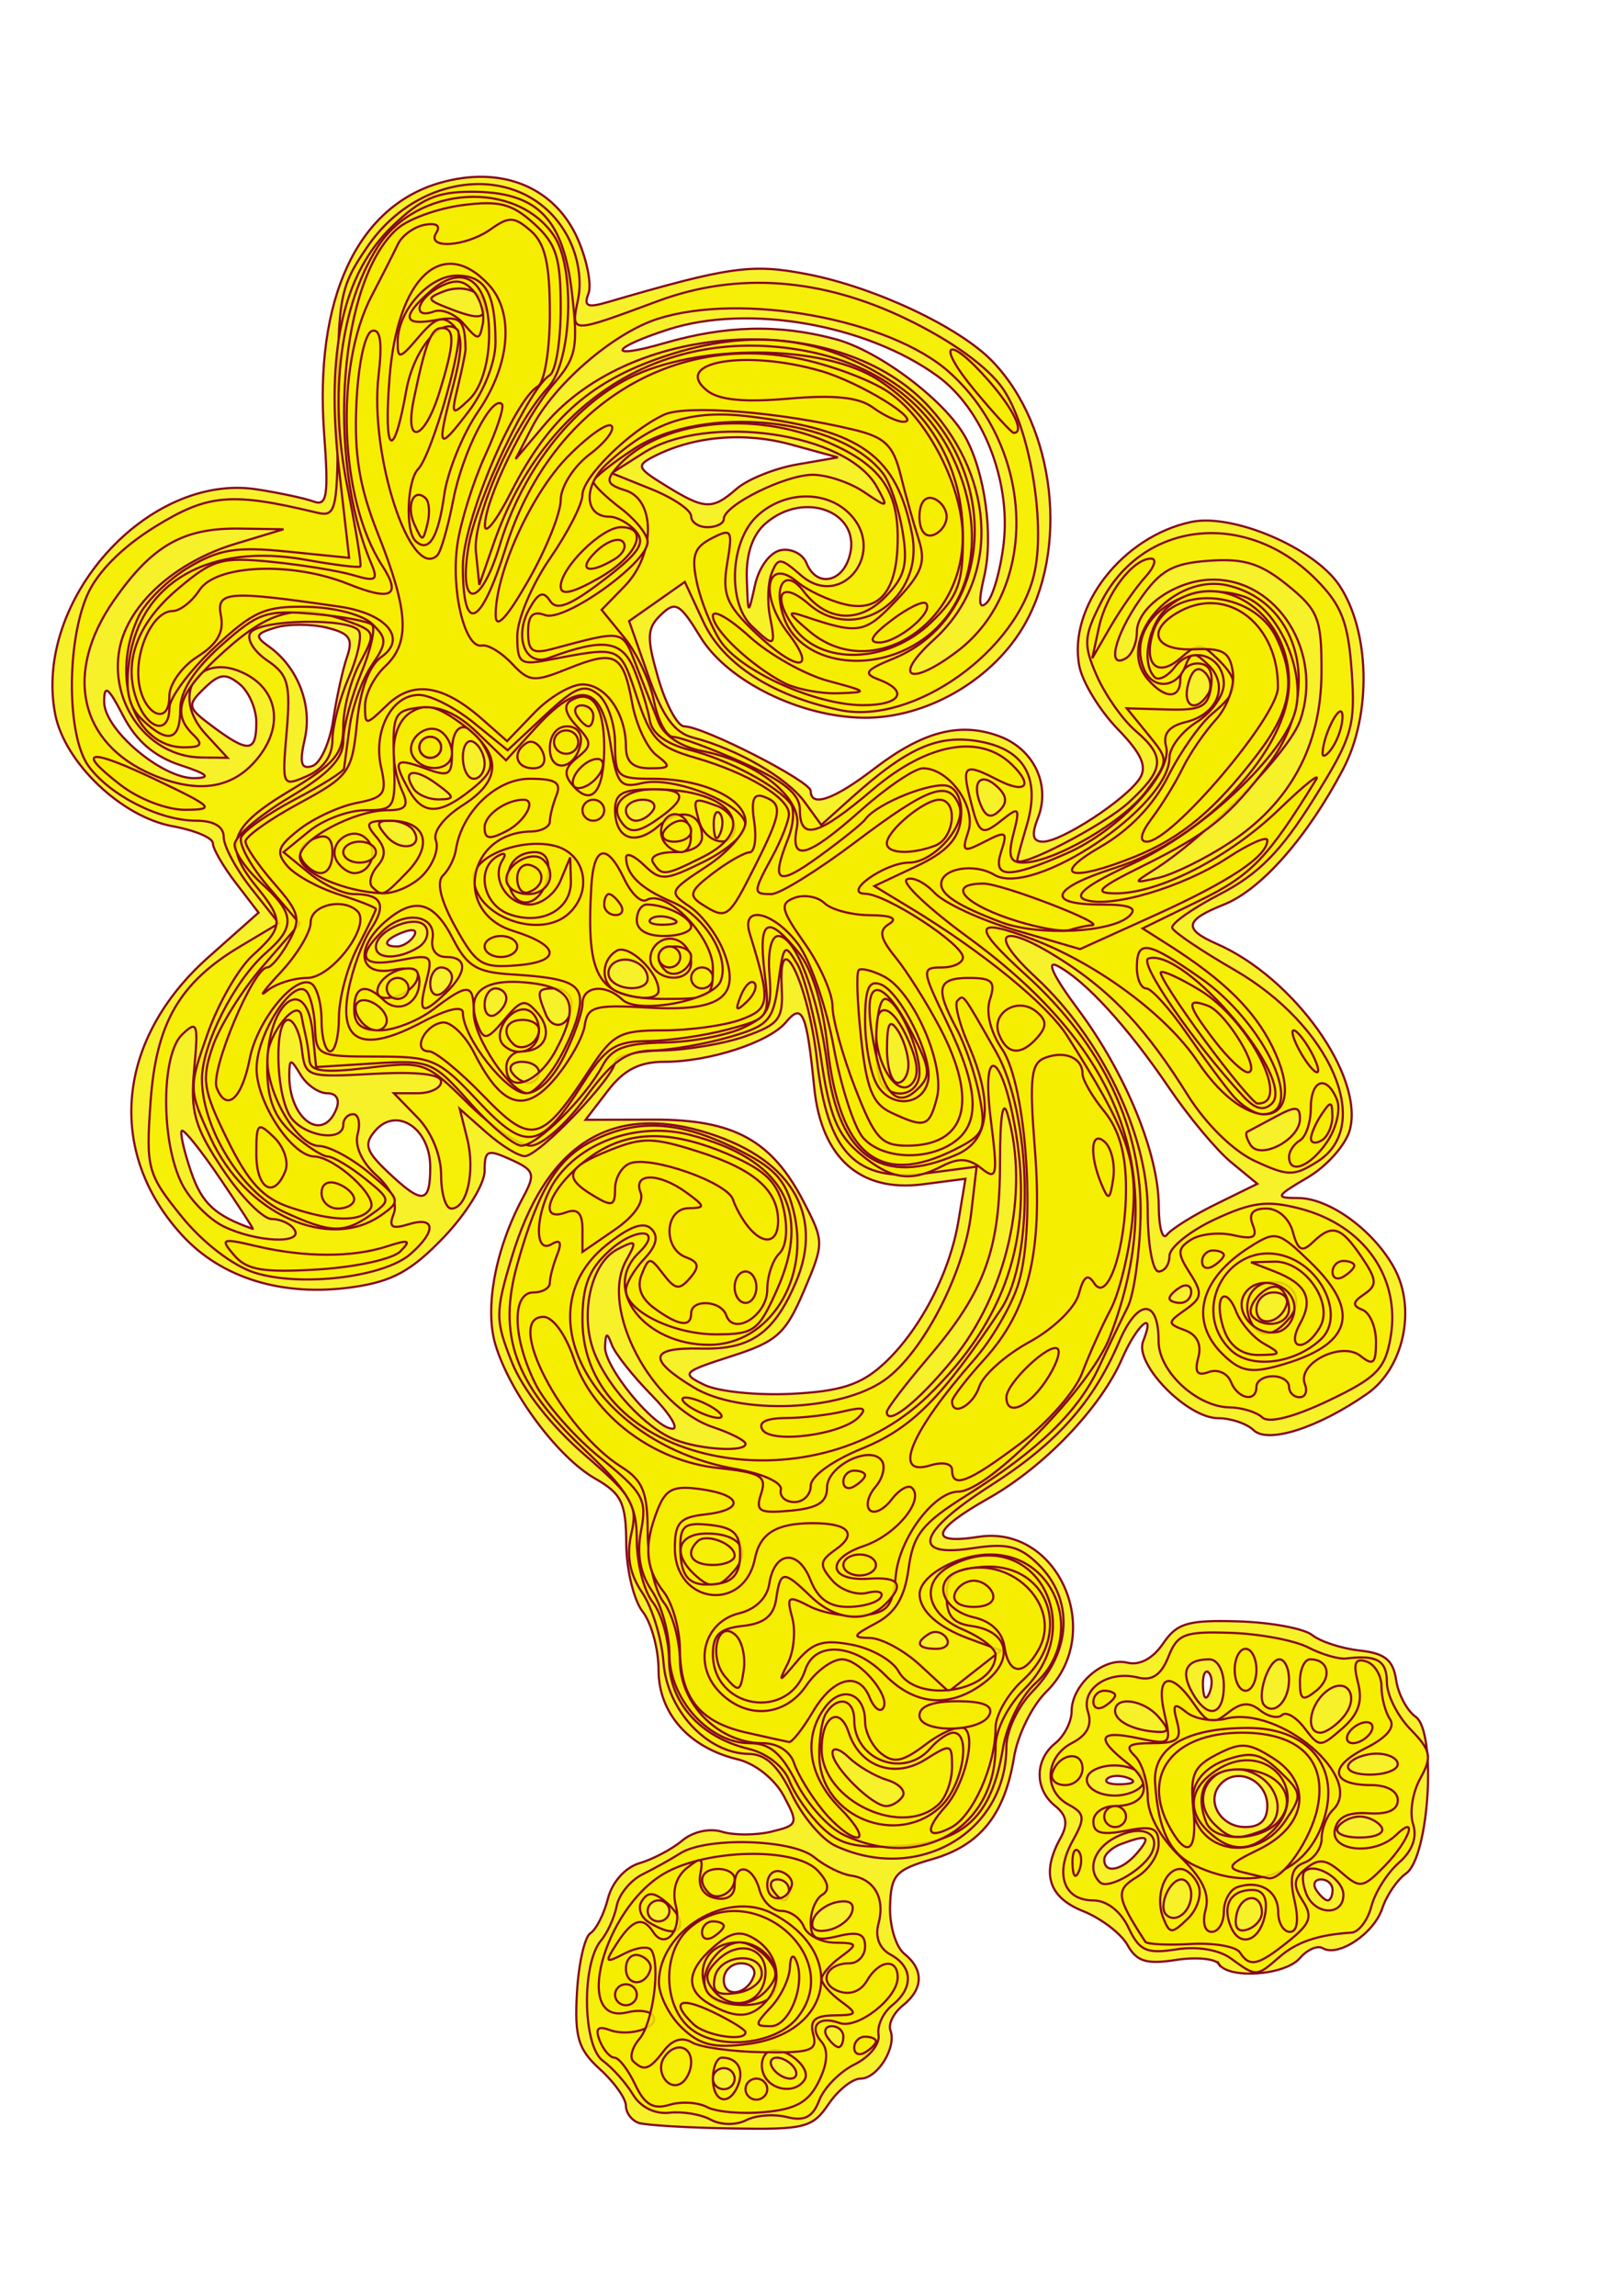 <?xml version="1.0" encoding="UTF-8" standalone="no"?>
<!-- Created with Inkscape (http://www.inkscape.org/) -->
<svg xmlns:inkscape="http://www.inkscape.org/namespaces/inkscape" xmlns:rdf="http://www.w3.org/1999/02/22-rdf-syntax-ns#" xmlns="http://www.w3.org/2000/svg" xmlns:cc="http://web.resource.org/cc/" xmlns:dc="http://purl.org/dc/elements/1.1/" xmlns:svg="http://www.w3.org/2000/svg" xmlns:sodipodi="http://sodipodi.sourceforge.net/DTD/sodipodi-0.dtd" xmlns:ns1="http://sozi.baierouge.fr" xmlns:xlink="http://www.w3.org/1999/xlink" id="svg2" viewBox="0 0 744.09 1052.4" version="1.0" inkscape:version="0.91 r13725">
  <g id="layer1">
    <g id="g9396" style="stroke:#84061e;fill-opacity:.834;fill:#f5ee00" transform="translate(-62.857 -42.857)">
      <path id="path9410" style="stroke:#84061e;fill-opacity:.834;fill:#f5ee00" d="m355.79 1016c-3.28-1.1-5.97-4.6-5.97-7.9s-5.35-10.82-11.9-16.75c-9.98-9.04-11.69-14.7-10.55-35.04 0.75-13.35 3.52-25.63 6.16-27.3 2.63-1.66 6.26-8.83 8.06-15.92 1.91-7.53 7.93-14.26 14.48-16.19 6.16-1.81 14.96-6.47 19.56-10.36 4.85-4.09 12.54-5.8 18.27-4.04 5.44 1.67 15.64 1.64 22.65-0.06 12.19-2.95 12.44-3.66 5.58-16.45-4.11-7.66-13.09-14.78-21.05-16.68-22.35-5.35-36.3-21.1-36.3-40.97 0-9.6-3.3-21.66-7.32-26.79-4.03-5.13-7.39-19.13-7.48-31.12-0.13-18.75-2.12-22.9-14.29-29.83-17.09-9.74-39.16-39.4-45.72-61.45-5.02-16.87 0.02-43.79 12.57-67.21 5.92-11.05 5.44-12.59-5.51-17.57-10.79-4.91-12-4.37-12 5.3 0 5.92-8.42 19.56-18.72 30.32-14.76 15.41-23.52 20.24-41.47 22.83-32.18 4.66-60.47-3.96-78.69-23.97-34.82-38.24-29.86-89.8 12.24-127.22l23.01-20.44-10.48-13.67c-5.77-7.51-10.48-15.67-10.48-18.13 0-2.45-8.25-5.95-18.34-7.78-23.49-4.25-49.613-29.13-53.943-51.38-10.137-52.1 42.463-110.76 92.413-103.06 10.38 1.6 22.14 4.12 26.13 5.6 6.08 2.25 6.86-2.82 4.77-30.99-4.58-61.68 14.96-104.09 52.99-115.08 28.38-8.2 52.95 1.9 63.43 26.06 4.18 9.66 6.31 20.81 4.73 24.78-2.24 5.63-0.38 6.5 8.41 3.93 56.26-16.44 66.4-17.87 91.91-12.93 31.01 6.01 69.66 24.17 84.85 39.89 29.06 30.05 35.42 86.84 13.73 122.52-14.87 24.46-44.8 41.28-72.79 40.91-29.19-0.39-62.39-16.81-74.73-36.97-9.5-15.54-11.49-16.65-18.18-10.2-6.43 6.2-6.59 10.39-1.14 29.18 3.51 12.07 8.86 21.94 11.89 21.94 8.72 0 57.98 25.16 57.98 29.62 0 7.66 10.64 3.95 28.95-10.1 22.44-17.21 39.35-21.65 57.35-15.05 16.01 5.86 23.82 22.31 17.85 37.57-3.06 7.83-2.4 10.81 2.39 10.81 8.48 0 38.11-19.38 44.29-28.97 3.5-5.45 0.87-11.34-10.15-22.71-8.18-8.45-16.06-21.35-17.52-28.68-5.38-27.17 19.65-59.49 51.27-66.19 19.03-4.03 56.15 11.76 67.74 28.82 14.24 20.96 15.12 59.36 1.92 84.46-16.42 31.25-37.54 55.25-54.61 62.07-18.14 7.24-18.84 11.24-3.2 18.11 35.18 15.45 67.34 60.38 60.91 85.08-1.79 6.86-10.47 16.71-19.31 21.91-14.8 8.7-15.15 9.44-4.39 9.46 14.38 0.02 34.82 14.99 44.15 32.33 10.05 18.67 4.14 45.72-12.53 57.37-22.39 15.63-45.47 23.05-52.04 16.72-3.14-3.03-10.44-5.5-16.24-5.5-14.25 0-38.57-24.89-34.44-35.26 6.05-15.2-2.77-7.92-9.66 7.98-9.73 22.45-35.62 49.52-61.18 63.96-26.13 14.76-27.86 21.33-4.66 17.7 36.68-5.74 58.47 44.2 31.02 71.1-6.43 6.3-13.06 19.8-14.72 29.99-4.29 26.32-15.51 40.31-37.37 46.62-16.93 4.89-19.04 7.23-19.46 21.63-0.26 8.89 2.67 18.66 6.5 21.73 9.1 7.29 8.85 16.15-0.66 23.76-4.2 3.37-6.75 8.5-5.66 11.4 2.93 7.8-5.95 22.11-13.71 22.11-3.7 0-10.32 5.24-14.7 11.74-7.32 10.8-10.94 11.7-44.44 11.1-20.06-0.3-39.16-1.5-42.45-2.5zm52.7-67.49c1.08-3.14-1.58-5.71-5.92-5.71s-7.89 3.42-7.89 7.61c0 8.48 10.73 7.01 13.81-1.9zm-47.11-266.38c-8.42-8.59-16.54-18.86-18.03-22.83-2.21-5.89-2.78-5.73-3.1 0.84-0.46 9.33 22.8 37.61 30.93 37.61 3.04 0-1.37-7.03-9.8-15.62zm105.98-13.52c16.79-15.1 30.88-41.79 34.92-66.14l3.19-19.28-19.61 2.54c-28.68 3.71-46.47-12.16-49.7-44.31-3.46-34.48-5.44-39.07-12.96-30.02-7.67 9.22-35.11 18.17-55.74 18.17-11.44 0-18.56 3.65-25.96 13.3l-10.19 13.29 31.3-0.08c36.82-0.1 54.2 9.5 68.89 38.02 9.23 17.91 9.22 18.69-0.1 40.53-8.39 19.64-12.31 23.17-33.22 29.89-22.53 7.24-23.14 7.89-12.36 13.15 6.25 3.05 24.22 4.89 39.94 4.1 22.11-1.12 31.54-4.1 41.6-13.16zm153.05-73.83l18.89-9.28-12.07-9.94c-6.63-5.48-19.39-20.76-28.35-33.98-18.92-27.93-38.49-49.32-51.14-55.94-5.49-2.87-1.96 4.67 9.22 19.67 21.99 29.51 37.05 66.15 37.15 90.38 0.04 9.88 1.73 15.81 3.74 13.16 2.01-2.64 12.16-8.97 22.56-14.07zm-456.61-11.65c-8.7-12.83-16.61-22.71-17.57-21.95-0.95 0.76 0.95 9.24 4.24 18.85 4.96 14.49 11 20.06 28.28 26.12 0.48 0.16-6.25-10.2-14.95-23.02zm96.31-5.34c0-17.74-15.49-27.94-25.23-16.62-5.3 6.15-4.34 9.29 5.7 18.83 16 15.2 19.53 14.8 19.53-2.21zm-43.05-26.6c1.72-4.32 0.04-7.21-4.2-7.21-3.89 0-9.36-3.78-12.15-8.4-4.59-7.6-5.1-7.64-5.23-0.4-0.39 20.37 15.23 31.96 21.58 16.01zm35.54-79.23c1.75-2.72-0.25-3.52-4.69-1.88-8.63 3.19-10.21 6.63-3.04 6.63 2.58 0 6.06-2.13 7.73-4.75zm-107.12-78.4c-11.88-3.91-20.22-11.1-26.15-22.56-6.88-13.27-8.72-14.62-8.72-6.43-0.01 12.79 26.76 35.36 41.49 34.99 7.77-0.19 5.91-1.89-6.62-6zm70.11-20.54c1.56-10.36 4.43-23.45 6.39-29.09 2.9-8.37 1.16-10.83-9.48-13.4-7.17-1.74-17.75-1.72-23.52 0.05-9.07 2.77-9.45 3.93-2.88 8.6 13.24 9.41 20.03 26.8 16.51 42.29-2.56 11.2-1.75 14.18 3.4 12.54 3.72-1.19 8.03-10.64 9.58-20.99zm-35.22 0.98c0-6.29-3.47-14.21-7.72-17.61-6.39-5.11-9.19-4.76-16.2 2.04-7.98 7.75-7.75 8.77 3.99 17.5 16.35 12.17 19.93 11.82 19.93-1.93zm240.53-78.97c4.78-0.89 10.05 1.79 11.71 5.95 4.26 10.71 15.62 9.38 19.46-2.28 6.8-20.64-20.07-31.75-38.31-15.84-5.9 5.15-8.9 14.03-8.52 25.22 0.58 17.11 0.62 17.14 3.77 2.92 1.83-8.21 6.91-15.05 11.89-15.97zm102.09-2.95c3.38-28.93-9.58-61.77-30.32-76.83-32.78-23.79-86.85-33.16-123.41-21.38-26.83 8.65-28.46 14-1.93 6.3 28.3-8.21 52.69-8.79 78.57-1.86 20.04 5.37 50.12 28.03 59.49 44.82 9.04 16.2 13.01 45.44 8.69 63.93-2.76 11.77-2.39 15.52 1.16 12.09 2.84-2.73 6.33-14.91 7.75-27.07zm-122.46-25.14c5.03-4.38 17.54-9.42 27.81-11.19l18.67-3.23-21.6-5.92c-21.29-5.83-44.28-3.88-62.44 5.31-8.58 4.34-8.21 5.36 4.98 13.49 18.06 11.14 21.4 11.3 32.58 1.54zm221.12 676.18c-1.58-2.47-10.47-3.3-19.75-1.85-13.41 2.1-17.95 0.69-22.14-6.87-2.9-5.22-12.09-12.22-20.42-15.55-15.84-6.32-19.23-17.38-10.26-33.52 3.54-6.39 2.86-10.4-2.5-14.69-9.48-7.59-9.43-21.11 0.11-28.74 4.11-3.29 7.47-9.89 7.47-14.66 0-12.14 14.68-24.98 25.44-22.26 5.65 1.42 11.78-1.83 16.46-8.72 6.4-9.42 11.34-10.88 34.5-10.19 14.86 0.44 30.11 3.26 33.88 6.26 3.76 3.01 13.57 6.2 21.8 7.1 11.5 1.25 15.35 4.35 16.68 13.45 0.95 6.5 4.98 14.11 8.95 16.91 9.73 6.86 6.21 64.37-4.39 71.84-4.03 2.84-8.93 10.03-10.89 15.97-3.8 11.55-20.21 22.51-27.33 18.27-2.38-1.42-7.09 0.65-10.48 4.58-6.8 7.9-32.59 9.75-37.13 2.67zm52.13-33.95c0-2.65-2.38-4.81-5.28-4.81s-3.89 2.16-2.2 4.81c1.7 2.64 4.07 4.8 5.28 4.8s2.2-2.16 2.2-4.8zm-89.71-16.82c6.73-7.83 5.12-8.8-7.07-4.29-4.34 1.6-7.88 4.84-7.88 7.2 0 6.65 8.07 5.08 14.95-2.91zm59.81-21.78c0-11.33-13.19-17.89-20.94-10.42-7.75 7.48-0.94 20.19 10.81 20.19 6.85 0 10.13-3.16 10.13-9.77zm-63.86-12.74c-3.6-1.39-7.9-1.21-9.55 0.38-1.66 1.6 1.28 2.73 6.54 2.53 5.8-0.23 6.98-1.37 3.01-2.91zm36.96-48.27c-1.65-1.6-2.83 1.24-2.61 6.31 0.23 5.6 1.42 6.73 3.01 2.9 1.44-3.47 1.26-7.61-0.4-9.21z"/>
      <path id="path9408" style="stroke:#84061e;fill-opacity:.834;fill:#f5ee00" d="m388.74 1014.5c-4.5-2.5-13.1-3.9-19.1-3.2-6.62 0.7-13.17-2.6-16.62-8.4-3.13-5.21-9.33-12.17-13.78-15.43-9.25-6.77-9.83-44.46-0.85-55.11 2.96-3.51 6.2-10.65 7.2-15.87 1.01-5.22 6.3-11.7 11.75-14.41 5.46-2.71 13.29-7.07 17.4-9.69 11.96-7.62 51.26-6.52 61.3 1.72 4.92 4.04 12.55 7.86 16.94 8.48 10.76 1.52 15.8 10.37 12.61 22.13-1.64 6.03 0.47 11.36 5.59 14.12 10.27 5.54 10.56 15.34 0.68 23.23-4.14 3.32-6.95 9.41-6.23 13.54 0.73 4.12-4.2 10.21-10.93 13.51-6.74 3.31-14.05 10.7-16.25 16.48-2.96 7.7-6.79 9.7-14.72 7.7-5.9-1.5-14.35-0.9-18.77 1.4-4.61 2.4-11.54 2.3-16.22-0.2zm10.92-18.84c0-2.65-2.24-4.81-4.98-4.81s-4.98 2.16-4.98 4.81c0 2.64 2.24 4.84 4.98 4.84s4.98-2.2 4.98-4.84zm27.42-4.81c-1.7-2.64-5.33-4.8-8.07-4.8s-3.6 2.16-1.9 4.8c1.69 2.64 5.32 4.81 8.06 4.81s3.6-2.17 1.91-4.81zm22.42-14.41c0-2.65-2.37-4.81-5.28-4.81-2.9 0-3.89 2.16-2.19 4.81 1.69 2.64 4.07 4.8 5.28 4.8 1.2 0 2.19-2.16 2.19-4.8zm-37.38-28.83c0-10.43-19.44-8.99-21.55 1.59-1.37 6.82 0.86 8.44 9.9 7.2 6.41-0.87 11.65-4.83 11.65-8.79zm41.28-28.09c1.43-4.14-0.97-5.87-6.65-4.81-4.88 0.92-9.89 4.57-11.11 8.13-1.43 4.13 0.96 5.87 6.65 4.8 4.88-0.91 9.88-4.57 11.11-8.12zm-83.64-0.74c0-2.65-2.24-4.81-4.98-4.81s-4.99 2.16-4.99 4.81c0 2.64 2.25 4.8 4.99 4.8s4.98-2.16 4.98-4.8zm54.82-9.61c0-2.65-2.37-4.81-5.27-4.81-2.91 0-3.9 2.16-2.2 4.81 1.69 2.64 4.07 4.8 5.28 4.8 1.2 0 2.19-2.16 2.19-4.8zm202.67 31.44c-5.55-4.05-15.46-5.69-25.15-4.18-13.61 2.13-16.86 0.65-21.89-9.98-3.56-7.54-9.95-12.48-16.13-12.48-13.56 0-17.82-12.19-9.5-27.18 5.9-10.63 5.68-12.68-1.83-16.73-11.68-6.3-10.77-21.88 1.65-28.29 6.89-3.55 9.25-8.18 7.26-14.23-3.46-10.52 9.23-19.19 23.03-15.71 6.39 1.61 10.58-1.28 13.83-9.51 4.14-10.5 7.36-11.73 28.75-10.99 13.24 0.46 29.15 3.47 35.35 6.68s14.05 5.5 17.44 5.07c14.06-1.74 18.64 0.93 18.64 10.88 0 5.77 4.87 15.5 10.82 21.6 9.46 9.71 10.02 12.54 4.46 22.56-3.5 6.3-4.97 15.68-3.28 20.84 1.99 6.04-0.32 12.35-6.5 17.74-5.27 4.6-10.96 13.61-12.62 20.03-1.67 6.41-5.8 11.82-9.17 12.02-15.24 0.92-25.1 4.27-33.13 11.28-10.38 9.05-10.44 9.06-22.03 0.58zm14.13-21.03c0-9.41-9.71-8.61-11.62 0.95-1.16 5.84 0.55 8.21 4.92 6.81 3.69-1.19 6.7-4.68 6.7-7.76zm-32.39-8.3c0-3.8-2.01-6.92-4.45-6.92-5.5 0-10.86 12.47-6.97 16.22 4.36 4.2 11.42-1.54 11.42-9.3zm69.77 0.14c0-7.27-13.14-15.21-17.77-10.74-1.32 1.27-0.98 5.86 0.74 10.2 3.97 9.96 17.03 10.37 17.03 0.54zm-87.53-20.02c3.53-8.85-5.56-12.23-17.03-6.31-9.82 5.07-13.12 14.72-7.04 20.59 3.86 3.72 20.94-6.42 24.07-14.28zm49.75-9.18c11.2-4.14 9.76-19.8-2.41-26.07-17.58-9.08-32.64 9.7-18.62 23.22 6.79 6.55 9.9 6.97 21.03 2.85zm55.23-1.88c-1.7-2.65-6.18-4.81-9.97-4.81s-8.28 2.16-9.97 4.81c-1.75 2.73 2.54 4.8 9.97 4.8s11.72-2.07 9.97-4.8zm-109.63-19.26c3.96-6.17-10.04-11.51-20.27-7.72-9.99 3.69-4.49 12.56 7.79 12.56 5.16 0 10.78-2.18 12.48-4.84zm117.1-9.57c0-2.65-4.35-4.81-9.67-4.81s-11.06 2.16-12.76 4.81c-1.74 2.72 2.44 4.8 9.68 4.8 7.01 0 12.75-2.16 12.75-4.8zm-109.64-21.63c-6.83-7.93-19.94-9.77-19.94-2.8 0 4.79 8.49 9.03 19.3 9.63 5.52 0.31 5.64-1.01 0.64-6.83zm84.54 0.21c8.21-9.53 1.74-19.45-7.74-11.86-7.76 6.21-9.54 18.86-2.66 18.86 2.41 0 7.09-3.15 10.4-7zm-54.64-14.62c0-6.81-2.88-12.01-6.65-12.01-10.52 0-13.34 5.33-7.95 15.04 7.05 12.7 14.6 11.14 14.6-3.03zm29.9-2.69c0-5.13-1.98-9.32-4.4-9.32-5.12 0-10.73 17.44-6.82 21.21 4.73 4.55 11.22-2.33 11.22-11.89zm-208.02 76.13c-6.13-2.85-15.1-13.46-19.93-23.57-6.24-13.06-11.95-18.43-19.72-18.52-19.12-0.21-37.5-19.95-39.13-42.01-0.8-10.85-5.2-25.23-9.78-31.97-5.72-8.42-7.27-16.83-4.96-26.95 3.02-13.27 0.88-16.85-21.63-36.37-15.15-13.13-28.21-29.81-33.19-42.37-7.62-19.24-7.62-22.66 0.01-47.97 15.27-50.62 44.14-69.94 86.57-57.93 40.86 11.57 57.29 37.95 43.48 69.83-10.04 23.16-20.73 30.52-43.47 29.94-23.55-0.59-24.5 4.89-3.1 17.84 20.97 12.69 66.94 10.95 87.29-3.3 17.46-12.22 36.63-49.05 39.84-76.53l2.5-21.4-22.67 3c-32.67 4.32-45.79-9.21-50.55-52.13-3.89-34.93-17.75-63.36-16.15-33.11 0.77 14.52-1.03 16.95-16.58 22.46-9.6 3.4-26.98 6.35-38.63 6.55s-21.18 2.52-21.18 5.16c0 6.74-34.92 43.25-41.38 43.25-2.93 0-10.83-4.86-17.56-10.81l-12.24-10.81 3.4 13.62c3.76 15.09-0.11 32.03-7.31 32.03-2.56 0-4.65-6.89-4.65-15.31 0-9.1-4.39-19.81-10.84-26.42l-10.83-11.13h10.83c5.96 0 10.84-2.38 10.84-5.29 0-3.46-10.74-4.7-31.15-3.6-30.77 1.67-31.17 1.53-32.73-11.53-0.86-7.26-3.67-13.21-6.23-13.21-6.29 0-5.92 31.98 0.51 43.56 5.3 9.55 24.74 13.08 24.74 4.49 0-2.64 2.04-4.81 4.52-4.81 2.49 0 3.41 4.07 2.07 9.04-1.49 5.47 1.91 12.97 8.58 18.96 6.75 6.06 9.83 12.93 7.93 17.7-2.41 6.07-0.9 7.12 6.84 4.75 12.41-3.8 12.85 3.18 0.85 13.65-12.22 10.66-50.44 15.21-71.5 8.51-9.97-3.18-23.85-13.87-33.47-25.8-15.61-19.34-16.33-22-14.19-52.32 2.55-36.34 13.21-54.79 41.31-71.53l17.54-10.46-12.65-15.99c-6.96-8.79-12.65-19.38-12.65-23.52 0-4.86-4.49-7.53-12.71-7.53-16.64 0-39.53-11.64-49.29-25.06-9.876-13.6-10.195-56.15-0.58-78.33 4.55-10.5 16-22.03 31.15-31.39 24.16-14.92 34.83-15.87 73.79-6.51 9.51 2.28 9.97-0.02 9.97-49.84 0-48.85 0.88-53.5 13.63-72.08 24.78-36.1 73.53-38.5 91.75-4.52 4.73 8.81 6.58 19.96 4.76 28.71-3.3 15.93-4.18 15.91 36.89 0.73 36.18-13.37 74.76-10.52 113.84 8.4 20.89 10.12 37.22 21.95 44.07 31.93 12.01 17.49 19.45 60.14 14.58 83.59-7.54 36.38-55.61 70.67-89.26 63.67-30.9-6.43-53.7-21.12-62.63-40.35l-8.55-18.41-12.77 8.98-12.78 8.97 8.85 25.21c6.52 18.56 11.93 26.01 20.49 28.21 20.11 5.19 43.06 18.41 51.06 29.42l7.71 10.61 13.78-12.36c25.87-23.2 39.81-29.33 58.87-25.89 20.7 3.75 27.98 16.84 21.5 38.64-2.36 7.94-4.29 15.01-4.29 15.73 0 4.57 39.82-16.02 51.08-26.42 16.5-15.23 17.03-20.93 3.05-32.93-5.86-5.04-13.81-16.35-17.67-25.14-6.25-14.25-6.04-17.91 1.93-33.64 19.07-37.6 66.61-42.7 98.55-10.55 11.74 11.81 14.79 19.66 16.37 42.15 1.78 25.26 0.27 30.31-17.61 58.86-14.85 23.72-25.14 34.13-42.73 43.25-12.74 6.61-22.61 13.58-21.94 15.5 0.68 1.92 13.5 10.57 28.5 19.22 44.25 25.52 64.15 71.43 38.1 87.88-10.79 6.82-13.42 6.8-28.66-0.24-9.91-4.57-22.52-16.94-30.82-30.21-18.62-29.78-33.86-46.3-56.16-60.89-28.87-18.89-36.97-14.82-13.6 6.83 30.23 28.01 51.41 72.02 51.41 106.83 0 15.5 2.23 28.06 4.99 28.06 2.74 0 4.98-3.19 4.98-7.1 0-3.9 9.36-11.45 20.79-16.78 17.05-7.94 24.09-8.83 39.08-4.93 29.27 7.6 46.14 31.49 41.54 58.83-2.46 14.63-6.38 18.64-28.46 29.17-15.86 7.56-27.41 10.51-30.34 7.74-2.6-2.46-9.33-4.54-14.95-4.62-15.18-0.24-32.64-16.48-32.64-30.36 0-19.72-9.57-19.65-18.04 0.14-11.99 28.01-28.6 46.61-58.98 66.05-33.5 21.44-36.86 33.13-8.26 28.72 15.68-2.42 21.4-1.05 29.9 7.15 16.59 15.99 15.61 40.1-2.37 58.45-6.7 6.84-12.03 18.12-12.03 25.47 0 39.36-40.69 62.87-78.44 45.31zm30.87-22.64c1.57-2.46-1.64-5.84-7.15-7.53-5.51-1.68-13.39-6.32-17.52-10.3-4.12-3.97-7.5-4.91-7.5-2.08 0 6.35 18.21 24.37 24.62 24.37 2.58 0 5.98-2.01 7.55-4.46zm20.11-72.5c-1.72-2.69-5.22-3.64-7.77-2.12-6.91 4.12-5.62 7 3.13 7 4.27 0 6.36-2.2 4.64-4.88zm-92.15-89.07c0-1.46-6.6-4.87-14.65-7.57-28.66-9.64-52.25-54.51-40.13-76.35 5.16-9.29 4.79-9.78-3.99-5.25-12.12 6.25-17.4 29.96-10.55 47.38 6.29 16.02 23.37 34.46 36.92 39.86 11.51 4.59 32.4 5.84 32.4 1.93zm94.69-38.26c25.29-30.76 35.75-77.14 25.45-112.83-2.14-7.42-3.46 0.91-3.46 21.85 0 40.19-6.99 59.31-32.73 89.51-10.54 12.37-19.16 23.65-19.16 25.08 0 6.73 14.13-4.42 29.9-23.61zm153.36-25.45c1.09-3.14-1.58-5.71-5.92-5.71s-7.89 3.42-7.89 7.61c0 8.48 10.73 7.01 13.81-1.9zm-43.71-5.99c0-2.8-2.24-3.76-4.99-2.12-2.74 1.63-4.98 3.92-4.98 5.09 0 1.16 2.24 2.11 4.98 2.11 2.75 0 4.99-2.28 4.99-5.08zm-411.17-28.55c-1.7-2.64-6.37-4.81-10.38-4.81s-14.13-10.27-22.5-22.82c-12.92-19.38-14.89-26.32-13.05-46.01 1.96-20.95 1.43-22.46-5.56-15.72-9.65 9.3-9.76 48.91-0.19 68.17 3.75 7.53 12.43 16.44 19.28 19.78 14.9 7.26 36.76 8.22 32.4 1.41zm461.01-50.66c0-5.93-1.82-6.1-11.22-1.03-6.16 3.32-12 6.44-12.96 6.92-0.96 0.49-0.26 3.2 1.55 6.02 4.51 7.03 22.63-2.51 22.63-11.91zm-348.88-21.42c0-2.64-3.49-4.8-7.77-4.8-4.27 0-6.38 2.16-4.69 4.8 1.7 2.65 5.19 4.81 7.77 4.81s4.69-2.16 4.69-4.81zm169.38-3.6c-0.04-4.62-2.25-11.65-4.91-15.62-3.66-5.46-4.85-3.44-4.91 8.41-0.04 8.59 2.17 15.62 4.91 15.62s4.95-3.78 4.91-8.41zm-154.42-27.91c0-3.81-3.37-6.93-7.48-6.93-8.39 0-8.72 0.89-4.46 11.6 3.5 8.79 11.94 5.49 11.94-4.67zm-29.91-2.4c0-2.49-2.24-4.53-4.98-4.53s-4.99 3.38-4.99 7.5 2.25 6.15 4.99 4.52c2.74-1.64 4.98-5.01 4.98-7.49zm-24.92-9.61c0-2.49-2.24-4.53-4.98-4.53s-4.99 3.38-4.99 7.5 2.25 6.15 4.99 4.52c2.74-1.64 4.98-5.01 4.98-7.49zm89.71 0.56c0-6.49-9.08-10.98-15.03-7.44-2.79 1.66-3.78 5.03-2.2 7.49 3.74 5.84 17.23 5.8 17.23-0.05zm-105.27-14.23c3.78-2.31 5.33-6.61 3.44-9.55-3.96-6.17-22.76 1.48-22.76 9.25 0 5.75 10.15 5.9 19.32 0.3zm116.17-13.36c-3.59-1.39-7.89-1.22-9.55 0.38-1.65 1.6 1.29 2.73 6.54 2.53 5.81-0.24 6.99-1.37 3.01-2.91zm255.7-34.53c28.06-18.39 42.22-44.59 42.32-78.28 0.08-24.63-1.39-28.4-15.55-39.89-12.34-10.01-19.92-12.37-35.97-11.23-16.76 1.19-22.34 4.31-31.71 17.77-11.64 16.7-15.33 32.24-6.4 26.92 2.75-1.64 4.99-7.05 4.99-12.03 0-11.44 18.25-24.01 34.89-24.01 29.82 0 50.62 33.44 40.04 64.37-5.07 14.79-43.27 53.78-67.68 69.06-9.05 5.67-8.86 5.9 2.72 3.23 6.85-1.58 21.41-8.74 32.35-15.91zm-373.96-5.76c-1.58-2.46-6.38-4.48-10.66-4.48-6.34 0-6.64 1.34-1.64 7.16 6.44 7.47 17.29 5.11 12.3-2.68zm140.28-7.98c-1.66-1.6-2.84 1.24-2.62 6.31 0.24 5.59 1.42 6.73 3.01 2.9 1.44-3.47 1.26-7.61-0.39-9.21zm-30.43-1.3c1.7-2.64-0.41-4.81-4.69-4.81-4.27 0-7.77 2.17-7.77 4.81s2.12 4.8 4.69 4.8c2.58 0 6.08-2.16 7.77-4.8zm158.08-10.49c-7.6-7.33-12.23-2.86-8.01 7.72 2.31 5.83 4.82 6.73 8.59 3.09 3.77-3.63 3.6-6.78-0.58-10.81zm-257.39-1.63c-10.24-7.47-15.97-6.28-10.54 2.19 1.81 2.82 7.08 5.06 11.72 4.97 7.4-0.13 7.25-1.01-1.18-7.16zm-81.32-12.53c11.08-14.37 8.46-30.22-6.24-37.8-21.4-11.05-34.94 9.48-18.22 27.61l9.97 10.81-12.08-0.15c-24.03-0.3-42.31-24.72-37.4-49.96 3.92-20.18 25.41-39.6 53.05-47.96l22.1-6.69-19.93-0.3c-26.07-0.4-40.24 7.68-57.85 32.95-23.093 33.15-15.907 65.51 17.74 79.88 21.33 9.11 37.51 6.34 48.86-8.39zm33.61-7.51c0-6.27 3.35-19.12 7.44-28.57 4.1-9.44 6.21-19.1 4.69-21.47-3.91-6.09-45.76-5.34-49.76 0.9-1.83 2.85 1.66 8.55 7.75 12.66 9.62 6.5 10.78 10.77 8.89 32.76-2.15 24.99-2.04 25.23 9.41 20.2 7.38-3.24 11.58-9.22 11.58-16.48zm69.77 10.82c0-3.81-2.24-8.26-4.98-9.89-2.74-1.64-4.98 1.48-4.98 6.92s2.24 9.89 4.98 9.89 4.98-3.11 4.98-6.92zm331.7-31.93c1.84-2.88 1.16-7.34-1.53-9.93-3.18-3.07-5.81-1.25-7.57 5.22-2.83 10.43 3.37 13.64 9.1 4.71zm-114.96-19.61c37.55-28.48 35.75-92.41-3.6-127.81-27.16-24.43-95.33-36.91-133.9-24.5-20.31 6.53-47.37 29.93-57.6 49.81l-7.42 14.41 13.3-15.75c40.92-48.46 135.63-52.77 176.38-8.02 31.01 34.05 31.93 79.4 2.16 106.48-19.47 17.7-11.12 21.91 10.68 5.38zm-85.92-15.93c-1.3-6.57-0.94-15.51 0.8-19.88 2.88-7.25 4.04-7.16 13.31 0.92 18.91 16.5 40.08-11.09 21.94-28.57-11.03-10.64-30.22-9.82-42.27 1.8-12.09 11.66-13.27 39.37-2.13 50.11 10.39 10.02 11.13 9.63 8.35-4.38zm-21.17-44.69c0-6.28 28.15-20.26 40.78-20.26 6.5 0 17.04 3.52 23.42 7.83 11.25 7.6 11.43 7.53 5.95-2.35-13.76-24.79-77.81-34.02-107.06-15.44l-14.48 9.21 18.22 7.34c10.02 4.03 18.22 9.61 18.22 12.38 0 2.78 3.36 5.05 7.47 5.05 4.12 0 7.48-1.69 7.48-3.76zm-109.65-96.86c0-7.23-9.72-11.03-18.92-7.4-7.64 3.01-7.49 3.74 1.48 7.3 13.6 5.39 17.44 5.41 17.44 0.1z"/>
      <path id="path9406" style="stroke:#84061e;fill-opacity:.834;fill:#f5ee00" d="m387 1008.7c-4.11-2.2-11.9-2.7-17.3-1-7.35 2.2-11.29-0.1-15.65-9.33-3.2-6.78-7.47-12.32-9.48-12.32-2 0-5.03-3.49-6.73-7.75-2.2-5.54-0.94-6.95 4.45-4.95 9.2 3.4 23.37-1.26 19.96-6.58-1.36-2.11-6.64-2.79-11.74-1.51-25.24 6.36-11.09-47.29 16.76-63.55 19.56-11.42 60.3-12.25 70.45-1.43 4.97 5.3 5.68 8.98 2.14 11.09-2.92 1.74-5.31 7.41-5.31 12.59 0 7.64 2.34 8.85 12.46 6.4 9.42-2.28 12.46-1.13 12.46 4.71 0 4.25-3.23 7.73-7.18 7.73-10.91 0-14.51 9.26-4.98 12.79 5.23 1.93 10.16 0.1 13.03-4.84 5.55-9.57 14.08-10.47 14.08-1.49 0 9.54-18.45 23.95-26.74 20.88-9.49-3.51-14.29 1.56-8.18 8.66 3.2 3.72 2.79 9.89-1.21 18.06-4.66 9.54-10.5 12.84-24.95 14.14-10.37 1-22.23-0.1-26.34-2.3zm14.28-10.17c2.81-7.07-0.41-12.48-7.43-12.48-2.28 0-4.15 4.32-4.15 9.61 0 11.04 7.59 12.94 11.58 2.87zm-21.55-10.37c0-7.92-7.88-9.26-12.46-2.11-4.07 6.34 1.89 15.35 7.82 11.8 2.55-1.52 4.64-5.88 4.64-9.69zm51.98 8.04c3.68-5.74-10.38-16.56-16.66-12.82-2.74 1.64-3.72 6.15-2.18 10.03 3.1 7.79 14.55 9.49 18.84 2.79zm-18.08-46.83c1.94-13.01-11.27-18.09-21.47-8.26-6.13 5.91-6.52 8.99-1.85 14.42 8.24 9.57 21.51 6.06 23.32-6.16zm-52.59-3.77c0.68-2.42-1.56-5.3-4.99-6.4-3.42-1.1-6.23 1.6-6.23 6 0 8.14 8.94 8.46 11.22 0.4zm13.7-21.43c0-2.32-3.16-6.75-7.03-9.84-5.33-4.27-7.9-4.28-10.6-0.06-1.97 3.07-0.49 7.47 3.29 9.77 8.84 5.4 14.34 5.45 14.34 0.13zm24.92-20.09c0-2.49-3.36-4.52-7.47-4.52-7.71 0-9.9 5.67-4.29 11.08 3.98 3.84 11.76-0.5 11.76-6.56zm26.17 3.08c0.68-2.42-1.56-5.3-4.98-6.4-3.43-1.1-6.23 1.6-6.23 6 0 8.14 8.93 8.46 11.21 0.4zm28.66 74.36c0-2.79 2.24-5.08 4.98-5.08s4.98 0.95 4.98 2.11c0 1.17-2.24 3.46-4.98 5.09-2.74 1.64-4.98 0.68-4.98-2.12zm176.82-43.7c-1.76-2.73-11.92-4.48-22.59-3.87s-20.02 0.14-20.78-1.03c-13.39-20.67-13.78-23.71-3.88-29.67 5.49-3.3 9.98-10.08 9.98-15.06 0-7.5-2.57-8.56-14.96-6.17-11.2 2.16-14.95 1.1-14.95-4.21 0-3.9 4.36-7.08 9.68-7.08 14.92 0 18.08-10.19 6.07-19.57-14.96-11.68-13.44-15.4 4.7-11.56 15.16 3.21 15.39 2.99 12.06-11.63-3.99-17.53 2.89-19.64 13.55-4.16 6.39 9.28 8.51 9.86 15.56 4.22 6.07-4.86 9.87-5.16 14.85-1.18 3.67 2.94 8.18 3.91 10.02 2.14 1.83-1.77 6.46 0.93 10.3 5.98 6.82 9 7.2 9.01 17.31 0.18 7.46-6.51 9.47-12.35 7.22-20.98-2.32-8.94-1.36-11.4 3.82-9.72 3.82 1.24 6.94 6.39 6.94 11.44s1.75 11.8 3.9 14.99c2.53 3.76-1.47 8.48-11.38 13.42-17.09 8.52-15.71 16.82 2.79 16.82 7.26 0 12.16 2.78 12.16 6.91 0 4.53-4.64 6.6-13.51 6-9.34-0.62-14.07 1.69-15.32 7.51-2.14 9.99 18.21 11.92 27.84 2.64 10.75-10.37 6.26 2.45-4.85 13.86-10.1 10.36-11.45 10.58-19.85 3.25-7.21-6.3-10.47-6.69-16.35-1.99-5.78 4.62-6.12 7.78-1.61 14.74 4.77 7.37 3.68 10.53-6.45 18.66-13.97 11.21-17.81 12.09-22.27 5.12zm11.67-18.22c1.03-6.78-1.05-10.43-5.94-10.43-9.82 0-13.91 6.78-10.01 16.58 4.2 10.56 13.97 6.79 15.95-6.15zm-30.66-12.46c-1.66-4.17-5.4-7.58-8.32-7.58-7.28 0-11.71 12.71-7.82 22.47 2.94 7.39 3.87 7.42 11.18 0.37 4.39-4.22 6.62-11.1 4.96-15.26zm36.89-29.61c9.41-10.94-0.4-23.62-18.27-23.62-14.73 0-20.82 9.83-15.05 24.3 3.68 9.27 25.13 8.83 33.32-0.68zm-94.65 20.02c-0.22-5.06 0.96-7.9 2.62-6.3 1.65 1.59 1.83 5.74 0.39 9.21-1.59 3.83-2.77 2.69-3.01-2.91zm-114.97-17.16c-5.73-5.53-12.41-15.09-14.84-21.26-2.56-6.5-10.34-12.63-18.49-14.58-22.28-5.33-36.48-21.11-36.66-40.73-0.09-9.45-3.45-21.38-7.47-26.51-4.03-5.13-7.32-17.85-7.32-28.27 0-16.36-3.38-22.15-24.75-42.44-31.28-29.68-39.15-51.78-30.01-84.3 9.59-34.16 18.36-48.48 34.66-56.61 20.32-10.13 39.15-9.11 65.14 3.52 17.97 8.74 23.11 14.19 26.76 28.43 8.01 31.29-11.03 61.66-38.65 61.66-29.84 0-49.42-25.63-32.24-42.2 11.54-11.12-1.17-12.09-13.39-1.02-9.52 8.62-12.44 16.11-12.44 31.88 0 65.28 103.74 87.93 158.54 34.62 35.59-34.62 48.13-72.06 40.24-120.17-6.1-37.19-16.18-42.8-11.58-6.44 3.28 25.93 2.85 28.17-4.24 22.49-5.86-4.69-10.45-4.99-17.85-1.17-14.8 7.64-23.58 6.33-37.97-5.68-10.29-8.57-13.96-17.59-17.76-43.62-2.63-18.05-7.54-37.51-10.91-43.25-5.74-9.79-6.27-9.27-8.68 8.66-2.34 17.37-4.36 19.6-22.51 24.86-10.96 3.17-26.79 5.93-35.17 6.14-12.2 0.29-18.4 4.68-31.05 21.99-8.85 12.1-19.79 21.62-24.87 21.62-4.98 0-17.91-8.74-28.72-19.42-19.3-19.06-20.16-19.36-45.87-16.26-20.29 2.44-26.33 1.67-26.77-3.41-0.32-3.61-1.1-8.72-1.74-11.36-0.63-2.65-1.5-6.69-1.91-9-1.63-8.99-15.71 8.44-15.71 19.43 0 16.79 13.75 39.99 23.8 40.17 4.72 0.09 15.2 5.75 23.27 12.59 14.08 11.93 14.3 12.71 5.28 19.07-23.98 16.9-62.26-0.37-78.3-35.33-10.1-22.01-10.13-22.99-1.39-47.76 4.9-13.91 14.18-30.06 20.62-35.89 14.25-12.92 14.43-16.09 1.73-31.64-15.29-18.74-12.36-27.27 14.95-43.64 21.19-12.7 24.92-17.16 24.92-29.79 0-8.17 3.44-21.26 7.64-29.09 7.41-13.81 7.25-14.38-5.31-18.98-22.89-8.39-35.74-5.32-56.73 13.55-21.06 18.93-24.64 28.5-14.37 38.4 4.65 4.49 3.71 5.77-4.22 5.77-22.94 0-34.07-31.98-20.85-59.96 3.22-6.79 13.5-16.91 22.85-22.49 14.1-8.39 21.87-9.64 45.34-7.28l28.33 2.86-4.63-40.62c-6.15-53.93 1.65-89.4 24.49-111.42 13-12.54 20.4-15.76 36.22-15.76 30.09 0 42.04 11.98 46.05 46.16 2.96 25.2 2.05 29.8-8.24 41.75-13.28 15.41-31.85 53.74-31.62 65.26 0.09 4.29 5.48-2.68 11.99-15.49 16.5-32.47 35.13-49.57 66.21-60.78 41.29-14.9 75.47-11.58 109.01 10.58 49.81 32.91 49.78 106.19-0.05 126.55-12.74 5.21-13.88 6.85-6.65 9.56 14.16 5.32 9.99 11.87-7.48 11.75-21.74-0.14-56.06-15.69-65.15-29.52-4.06-6.17-8.86-18.09-10.68-26.5-2.66-12.32-1.37-16.27 6.67-20.42 9.28-4.79 9.78-3.98 7.19 11.45-2.36 14.01-0.42 18.89 12.38 31.24 19.35 18.66 29.59 19.03 15.43 0.57-13.24-17.26-9.87-35.19 4.37-23.27 4.74 3.97 14.69 8.61 22.12 10.31 15.88 3.63 23.87-6.62 23.87-30.63 0-22.02-8.19-33.32-31.55-43.55-35.14-15.38-78.64-10.21-97.41 11.6-5.03 5.84-4.29 7.68 4.1 10.25 13.95 4.27 13.76 29.47-0.33 43.93l-10.56 10.84 10.43 12.78c5.74 7.03 11.86 20.13 13.61 29.11 1.75 8.99 5.73 16.36 8.85 16.38 3.12 0.03 17.45 5.33 31.84 11.79 19.07 8.56 26.17 14.41 26.17 21.58 0 14.43 8.21 12.14 33.58-9.39 24.94-21.17 48.91-25.49 63.48-11.44 10.25 9.87 6.55 13.81-6.6 7.02-14.71-7.59-16.25-6.61-12.61 8.02 4.36 17.52 5.22 18.11 15.06 10.3 7.63-6.07 8.1-5.46 5.01 6.52-2.63 10.17-1.63 13.21 4.35 13.21 14 0 46.19-18.71 56.72-32.96 10.24-13.87 10.25-14.05 0.6-25.87l-9.71-11.9 18.51 0.53c15.6 0.45 18.75-1.17 20.1-10.28 1.07-7.27-0.97-10.81-6.23-10.81-4.31 0-7.83 3.24-7.83 7.21 0 9.21-6.99 9.24-14.89 0.06-15.3-17.77 11.58-49.11 36.87-42.99 33.57 8.13 43.03 49.69 18.62 81.85-18.4 24.24-27.75 31.78-58.04 46.79-20.3 10.05-22.61 12.36-12.46 12.46 19.86 0.19 52.2-16.36 75.09-38.43 11.63-11.21 19.27-17.35 16.99-13.64-22.25 36.11-29.63 43.77-53.4 55.39l-26.09 12.74 12.19 7.75c24.93 15.86 39.05 29.73 47.29 46.47 18.19 36.95-10.29 42.73-34.16 6.93-14.15-21.23-45.73-44.72-75.29-56.02-27.8-10.62-28.63-6.53-3.34 16.38 35.16 31.85 53.44 70.66 52.37 111.24-0.44 16.92-3.09 35.29-5.89 40.84s-8.7 17.89-13.13 27.42c-9.51 20.49-27.5 37.94-60.65 58.82-20.53 12.92-24.56 18.01-26.67 33.63-1.79 13.2-6.01 20.27-14.96 25.01-10.7 5.68-11.09 6.64-2.76 6.78 5.33 0.1 15.63 5.66 22.89 12.37l13.2 12.19 12-9.42 11.99-9.41-14.85-5.48c-13.93-5.14-22.28-12.63-22.45-20.15-0.2-8.46 17.26-18.36 32.39-18.36 30.69 0 43.95 37.97 20.64 59.09-6.59 5.97-13.05 18.9-14.82 29.69-5.15 31.3-17.6 43.11-47.26 44.8-20.41 1.16-27.47-0.54-35.83-8.6zm53.77-10.63c3.29-3.17 5.98-10.78 5.98-16.92 0-10.72-0.48-10.86-12.12-3.51-14.23 8.99-30.05 3.47-35.25-12.3-4.14-12.59-12.43-7.55-12.43 7.55 0 23.75 37.24 41.17 53.82 25.18zm-93.7-113.84c0-5.4-12.96-10.44-16.95-6.59-6 5.78-2.73 10.88 6.99 10.88 5.48 0 9.96-1.93 9.96-4.29zm79.86-235.69c-7.24-16.86-15.07-19.33-15.07-4.76 0 15.46 9.91 30.5 16.14 24.49 3.66-3.53 3.34-9.46-1.07-19.73zm-161.92 4.21c11.54-21.51 8-29.36-14.12-31.27-19.99-1.71-27.36 5.18-21.43 20.07 2.63 6.6 4.32 6.19 11.95-2.9 7.95-9.45 9.59-9.78 15.35-3.1 7.29 8.48 3.59 17.52-7.17 17.52-3.95 0-7.18 3.25-7.18 7.21 0 12.58 14.39 7.78 22.6-7.53zm-77.42-13.81c0-5.67-9.72-11.73-13.29-8.29s2.72 12.81 8.6 12.81c2.58 0 4.69-2.03 4.69-4.52zm27.05-12.64c9.96-9.6 10.02-16.47 0.14-16.47-4.51 0-7.09-3.41-6.23-8.24 1.96-11.03-12.76-13.4-22.85-3.67-12.4 11.96-9.67 16.78 7.61 13.45 14.97-2.89 15.53-2.45 12.36 9.73-3.82 14.69-1.98 15.76 8.97 5.2zm97.55-1.14c0-8.37-13.76-21.42-19.18-18.18-7.62 4.54-7.33 15.85 0.49 18.89 9.9 3.85 18.69 3.52 18.69-0.71zm24.92-5.72c0-2.64-2.25-4.81-4.99-4.81s-4.98 2.17-4.98 4.81 2.24 4.8 4.98 4.8 4.99-2.16 4.99-4.8zm-9.97-23.51c0-4.29-11.72-10.13-20.34-10.13-2.52 0-4.58 3.25-4.58 7.21 0 4.49 4.71 7.21 12.46 7.21 6.85 0 12.46-1.93 12.46-4.29zm-55.14-21.11l-0.32-10.64-4.5 10.81c-2.49 5.97-8.81 10.81-14.11 10.81-10.36 0-17.71-12.09-12.4-20.39 1.94-3.02 0.92-3.71-2.47-1.69-9.81 5.85-6.46 22.14 5.46 26.48 14.91 5.42 28.73-2.08 28.34-15.38zm22.74 10.98c-1.69-2.64-4.07-4.8-5.28-4.8-1.2 0-2.19 2.16-2.19 4.8 0 2.65 2.37 4.81 5.28 4.81 2.9 0 3.89-2.16 2.19-4.81zm-97.74-14.94c12.2-12.62 8.47-23.5-8.06-23.5-10.58 0-11.57 1.13-6.33 7.21 4.59 5.34 4.76 8.89 0.65 13.66-3.05 3.54-4.08 7.87-2.27 9.61 4.65 4.49 5.13 4.28 16.01-6.98zm-34.33-8.93c0-6.43-2.39-8.57-7.48-6.69-7.99 2.95-9.53 7.76-4.15 12.95 6.29 6.06 11.63 3.18 11.63-6.26zm184.4-11.65c0-3.68-3.54-8-7.88-9.61-11.19-4.14-11.4-3.97-8.51 6.69 2.94 10.84 16.39 13.24 16.39 2.92zm-33.64-4.8c11.97-8.76 10.94-12.53-3.44-12.53-13.13 0-20.2 6.69-15.25 14.41 4.03 6.29 8.09 5.88 18.69-1.88zm-86.93-12.49c9.51-7.64 10.56-10.94 6.06-19.06-7.44-13.4-15.07-12.34-15.07 2.08 0 10.7-1.25 11.44-12.46 7.33-13.82-5.07-14.85-3.67-7.3 9.93 6.45 11.62 14.07 11.54 28.77-0.28zm59.83-9.35c1.25-3.6-0.62-5.41-4.36-4.2-3.6 1.15-7.52 4.94-8.72 8.4-1.25 3.61 0.62 5.41 4.36 4.21 3.6-1.16 7.52-4.94 8.72-8.41zm-4.05-24.33c0-2.64-2.37-4.8-5.27-4.8-2.91 0-3.9 2.16-2.2 4.8 1.69 2.65 4.07 4.81 5.28 4.81 1.2 0 2.19-2.16 2.19-4.81zm-54.93-194.73c-4.37-5.07-8.4-5.6-15.36-2-10.69 5.51-13.04 15.17-2.77 11.37 3.67-1.36 9.84 1.21 13.7 5.71 6.62 7.69 7.13 7.69 8.69-0.02 0.91-4.5-1.01-11.28-4.26-15.06zm265.4 679.14c3.08-8.91 13.81-10.39 13.81-1.9 0 4.18-3.55 7.61-7.89 7.61s-7.01-2.57-5.92-5.71zm18.79-32.45c0-2.8 2.25-5.09 4.99-5.09s4.98 0.95 4.98 2.12c0 1.16-2.24 3.45-4.98 5.09-2.74 1.63-4.99 0.68-4.99-2.12zm94.7-9.31c0-5.61 2.11-10.19 4.69-10.19 8.63 0 10.23 8.45 2.73 14.45-6.18 4.95-7.42 4.23-7.42-4.26zm-29.91-5.39c0-5.29 2.25-9.61 4.99-9.61s4.98 4.32 4.98 9.61-2.24 9.61-4.98 9.61-4.99-4.32-4.99-9.61zm-216.46-109.99c-2.19-3.42 1.6-5.35 10.58-5.4 7.7-0.03 19.61-1.41 26.46-3.05 9.38-2.25 11.12-1.6 7.05 2.64-7.75 8.06-39.93 12.3-44.09 5.81zm-32.73-10.13c-4.11-2.57-5.23-4.66-2.49-4.66s8.34 2.09 12.46 4.66c4.11 2.56 5.23 4.65 2.49 4.65s-8.35-2.09-12.46-4.65zm247.42-11.94c-1.56-3.92-6.12-5.91-10.13-4.42-5.29 1.95-6.61 0.13-4.78-6.63 1.63-6-0.55-10.46-6.11-12.52-8.16-3.02-8.15-3.55 0.19-9.43 7.73-5.45 7.98-7.55 2.01-16.83-5.85-9.1-5.75-11.27 0.66-15.31 4.11-2.59 12.8-3.49 19.32-2.01 9.26 2.11 11.2 1.07 8.88-4.76-2.03-5.08-0.03-7.45 6.26-7.45 5.36 0 10.45 4.5 12.14 10.73 2.31 8.5 4.18 9.5 9.05 4.8 8.9-8.58 12.87-7.42 22.34 6.5 7.2 10.61 7.4 13.12 1.36 17.19-5.42 3.64-5.62 5.33-0.86 7.19 3.43 1.34 6.23 7.93 6.23 14.64 0 10-1.27 11.18-7.08 6.53-8.73-6.98-29.3 3.41-25.53 12.89 1.32 3.31 0.23 6.02-2.43 6.02-2.65 0-4.83-2.16-4.83-4.81 0-2.64-3.36-4.8-7.47-4.8s-7.48 2.16-7.48 4.8c0 7.39-8.55 5.7-11.74-2.32zm26.69-33.43c0-3.81-1.99-8.11-4.42-9.56-5.48-3.27-16.65 8.98-12.15 13.32 5.93 5.72 16.57 3.3 16.57-3.76zm29.91-19.79c0-1.16-2.25-2.12-4.99-2.12s-4.98 2.29-4.98 5.09 2.24 3.76 4.98 2.12c2.74-1.63 4.99-3.92 4.99-5.09zm-59.81-4.8c0-1.17-2.24-2.12-4.98-2.12-2.75 0-4.99 2.29-4.99 5.09s2.24 3.75 4.99 2.12c2.74-1.64 4.98-3.93 4.98-5.09zm-453.65 0.15c-6.65-7.72-5.91-8.03 10.18-4.24 22.12 5.2 43.87 5.24 59.71 0.12 10.21-3.31 11.33-2.9 6.21 2.28-3.43 3.48-20.34 7.19-37.58 8.25-25.3 1.55-32.73 0.31-38.52-6.41zm483.55-45.23c0-2.49 2.25-5.86 4.99-7.49 2.74-1.64 4.98-8.25 4.98-14.7 0-13.33 7.33-15.68 12.04-3.85 1.73 4.34-0.33 12.99-4.57 19.22-7.75 11.42-17.44 15.2-17.44 6.82zm4.99-48.34c-2.94-5.28-4.22-9.61-2.85-9.61s4.9 4.33 7.83 9.61c2.93 5.29 4.21 9.61 2.84 9.61s-4.89-4.32-7.82-9.61zm-540.76-122.12c-21.197-16.38-14.45-17.09 17.45-1.82 25.03 11.98 26.11 13.13 12.46 13.25-8.49 0.08-21.42-4.86-29.91-11.43zm551.15-14.82c0.52-9.1 8.83-24.43 9.12-16.82 0.15 3.97-1.9 10.46-4.56 14.42s-4.71 5.04-4.56 2.4zm-102.47-57.66c3.33-15.26 15.52-31.23 23.85-31.23 2.74 0 1.55 3.78-2.64 8.41-4.2 4.62-11.39 14.89-15.99 22.82l-8.35 14.42 3.13-14.42zm-56.84-108.11c-18.63-22.35-12.75-26.41 6.43-4.44 11.28 12.92 16.38 23.66 11.25 23.66-0.91 0-8.87-8.65-17.68-19.22z"/>
      <path id="path9404" style="stroke:#84061e;fill-opacity:.834;fill:#f5ee00" d="m404.65 1000.5c0-2.68 2.24-4.84 4.98-4.84s4.99 2.16 4.99 4.84c0 2.6-2.25 4.8-4.99 4.8s-4.98-2.2-4.98-4.8zm-51.46-12.81c-1.8-1.74-0.52-6.37 2.85-10.29 6.16-7.15 9.73-33.85 5.44-40.62-1.26-1.99-6.74-1.32-12.19 1.49-9.08 4.68-9.36 4.29-3.48-4.79 7.09-10.95 11.8-12.38 16.52-5.02 5.46 8.51 13.34-0.66 10.37-12.06-1.78-6.87 0.08-13.28 5.03-17.24 6.74-5.39 7.63-4.98 6.18 2.88-1.06 5.74 1.58 9.83 7.03 10.91 5.37 1.06 8.72-1.18 8.72-5.83 0-10.84 8.33-9.34 11.42 2.05 1.43 5.28 5.94 9.61 10.01 9.61 4.08 0 8.7 3.24 10.28 7.2 1.58 3.97 7.98 7.28 14.24 7.36 10.51 0.14 10.71 0.64 2.65 6.54-4.8 3.51-8.72 8.07-8.72 10.13s3.92 6.62 8.72 10.13c8.03 5.88 7.79 6.39-3.08 6.53-8.83 0.12-11.21 2.31-9.47 8.73 2.02 7.44-1.04 8.52-23.22 8.15-14.06-0.23-28.64-2.25-32.41-4.5-4.44-2.65-8.96-1.29-12.87 3.86-6.6 8.7-9.08 9.54-14.02 4.78zm61.43-32.88c4.95-5.75 4.95-8.66 0-14.41-3.42-3.97-9.02-7.21-12.46-7.21-9.34 0-18.97 13.26-15.67 21.56 3.72 9.34 20.11 9.38 28.13 0.06zm-69.78 2.41c0-2.65 2.24-4.81 4.98-4.81 2.75 0 4.99 2.16 4.99 4.81 0 2.64-2.24 4.8-4.99 4.8-2.74 0-4.98-2.16-4.98-4.8zm270.75-39.09c1.97-7.24-1.53-14.42-11.88-24.4-9.04-8.72-14.66-19.14-14.66-27.22 0-7.19-2.69-15.68-5.98-18.85-4.65-4.48-2.86-5.76 8.06-5.76 11.71 0 13.59-1.64 11.36-9.89-2.2-8.09-1.41-8.86 4.37-4.24 3.88 3.11 11.98 4.41 18 2.89 24.66-6.22 64.09 27.36 49.1 41.81-2.84 2.74-5.17 8.64-5.17 13.12 0 4.47-3.54 9.44-7.87 11.04-5.87 2.18-7.04 6.58-4.59 17.34 2.07 9.07 1.29 14.42-2.09 14.42-2.96 0-5.38-4.1-5.38-9.1 0-9.7-8.46-14.86-18.69-11.42-3.43 1.15-6.23 6.24-6.23 11.31 0 5.06-2.5 9.21-5.57 9.21-3.22 0-4.39-4.31-2.78-10.26zm30.42-35.74c18.66-17.98-2.24-42.36-24.56-28.65-13.06 8.02-14.9 18.75-4.88 28.41 10.18 9.82 19.43 9.9 29.44 0.24zm-196.51 1.44c-6.85-3.28-16.57-14.06-21.59-23.95-6.87-13.53-12.18-17.98-21.41-17.98-18.53 0-36.74-20.22-36.74-40.8 0-9.46-3.62-22.52-8.03-29.03-5.42-7.96-7.04-16.97-4.96-27.62 2.78-14.29 0.99-17.48-18.63-33.29-11.94-9.62-25.41-25.01-29.93-34.2-10.44-21.2-10.8-41.68-0.75-41.68 4.11 0 7.48-1.99 7.48-4.41 0-2.43 1.5-8.19 3.34-12.8 2.27-5.72 1.48-7.29-2.5-4.92-8.92 5.32-7.22-17.06 2.3-30.16 12.73-17.52 38.31-25.84 61.18-19.91 42.45 11.02 55.91 34.78 39.98 70.6-8.6 19.36-10.59 20.82-28.26 20.82-19.44 0-41.16-10.72-41.16-20.32 0-2.94 3.76-9.36 8.36-14.25 5.75-6.12 6.75-10.45 3.21-13.86-3.54-3.42-10.04-1-20.82 7.74-38.9 31.56-3.99 91.34 59.86 102.47 12.42 2.17 21.13 6.19 20.42 9.44-0.69 3.11 2.11 5.66 6.23 5.66 4.11 0 7.47-3.36 7.47-7.47 0-4.36 9.87-11.5 23.67-17.13 22.68-9.24 36.41-23.03 63.52-63.77 15.58-23.42 14.27-89.14-2.36-118.25-15.68-27.45-14.62-26.04-17.61-23.16-1.41 1.36 0.83 10.3 4.98 19.87 11.63 26.82 9.88 43.97-5.15 50.57-34.07 14.97-54.01 1.33-59.4-40.64-4.14-32.14-14.51-59.49-22.56-59.49-3.23 0-4.86 7.26-3.99 17.83 1.25 15.29-0.46 18.74-12.05 24.2-7.43 3.5-23.77 6.56-36.3 6.8-17.93 0.35-23.95 2.62-28.22 10.64-7.89 14.84-30 36.63-37.15 36.63-3.38 0-14.02-8.86-23.63-19.69-16.94-19.07-18.3-19.63-44-18.02l-26.52 1.67-1.56-15.61c-2.82-28.17-20.86-14.56-20.86 15.74 0 14.5 3.09 22.62 11.53 30.27 6.35 5.74 13.63 10.52 16.2 10.6 2.56 0.09 10.22 4.62 17.02 10.08 12.02 9.64 12.09 10.09 2.78 16.65-12.35 8.71-18.46 8.5-39.89-1.35-19.34-8.89-37.55-38.41-37.55-60.88 0-15.82 14.98-45.35 29.38-57.9 13.61-11.86 13.23-17.92-1.97-31.69-6.85-6.2-12.46-14.24-12.46-17.85s11.22-13.29 24.92-21.5c18.35-11 24.92-17.89 24.92-26.13 0-6.16 3.65-19.98 8.1-30.72 4.46-10.73 6.75-20.82 5.1-22.41-1.66-1.6-13.71-3.85-26.79-5.01-21.65-1.93-25.46-0.62-42.48 14.55-12.42 11.09-18.69 20.89-18.69 29.24 0 14.5-5.72 15.97-17.62 4.5-6.11-5.9-7.66-13.15-5.75-26.9 5.01-36.02 36.8-54.15 80.99-46.19 13.08 2.35 24.31 3.74 24.95 3.08 0.65-0.67-2.09-17.43-6.07-37.25-8.33-41.42-3.08-82.36 14-109.21 17.95-28.23 63.38-31.1 80.88-5.12 9.82 14.58 8.18 57.59-2.64 69.42-16.14 17.65-34.76 59.92-33.18 75.33l1.56 15.23 6.68-19.22c22.41-64.4 75.86-98.61 138.67-88.75 33.9 5.32 59.12 22.79 71.82 49.75 17.96 38.12 7.26 76.43-24.92 89.29-21.94 8.76-46.14 1.59-52.38-15.52-5.56-15.23 0.35-23.74 8.77-12.64 10.57 13.94 25.44 14.99 37.46 2.65 9.03-9.27 10.49-14.79 7.94-30.14-1.71-10.33-5.72-22.21-8.9-26.39-19.63-25.84-82.59-32.07-114.27-11.32-10.23 6.7-18.6 13.42-18.6 14.92 0 1.51 5.61 7 12.46 12.19 6.86 5.2 12.46 12.18 12.46 15.51 0 9.59-38.16 36.82-47.01 33.54-5.65-2.08-7.81 0.08-7.81 7.8 0 8.77 2.01 10.15 11.21 7.68 33.07-8.84 31.88-9.08 38.33 7.55 3.41 8.78 8.04 20.51 10.29 26.08 2.48 6.13 10.35 11.34 19.9 13.18 25.42 4.9 46.18 21.59 43.52 35-3.22 16.23 4.6 14.14 29.34-7.85 11.89-10.57 24.69-19.22 28.44-19.22 11.89 0 24.53 17.56 20.8 28.9-3.11 9.43-2.43 9.86 7.49 4.73 9.87-5.08 10.6-4.66 7.62 4.4-4.14 12.55 3.03 12.79 29.97 0.99 24.04-10.53 48.81-37.17 45.59-49.04-1.57-5.77 1.28-9.3 9.05-11.18 14.65-3.54 19.91-16.9 10.31-26.15-6.65-6.41-7.83-6.32-10.68 0.85-4 10.03-15.06 10.5-18.92 0.81-8.79-22.09 19.09-42.13 45.94-33.03 15.42 5.23 28.37 34 23.59 52.37-5.3 20.35-42.77 55.48-74.82 70.14-20.25 9.27-27.07 14.43-21.7 16.42 11.38 4.21 44.57-5.53 65.51-19.23 9.97-6.52 18.13-10.1 18.13-7.95 0 7.3-17.32 18.82-51.64 34.37l-34.2 15.48-29.27-8.54c-16.1-4.7-32.97-12.49-37.49-17.3-4.52-4.82-10.25-7.55-12.74-6.07-2.48 1.47 10.25 13.45 28.28 26.62 71.85 52.43 92.49 110.73 64.83 183.14-8.73 22.87-55.69 70.82-69.35 70.82-11.18 0-27.1 21.27-28.75 38.44-1.37 14.22-3.69 17.04-15.08 18.31-7.4 0.82-18.38-1.04-24.4-4.15-10.01-5.16-10.69-4.71-7.98 5.29 1.63 6.01 0.69 15.44-2.1 20.96-4.53 8.99-4.11 8.9 4.1-0.87 7.44-8.88 12.19-10.33 25.43-7.78 8.95 1.73 18.51 7.18 21.25 12.12 8.59 15.46 44.51 9.31 44.51-7.64 0-2.79-6.73-7.94-14.95-11.45-17.22-7.35-19.85-21.93-5.32-29.43 36.88-19.03 63.73 26.3 33.56 56.65-7.8 7.85-13.29 18.83-13.29 26.57 0 37.32-34.43 57.17-69.78 40.23zm44.86-13.1c9.92-9.57 13.92-33.64 5.59-33.64-2.4 0-7.16 3.24-10.58 7.21-11.99 13.93-34.88 5.42-34.88-12.98 0-9.7-7.53-11.54-12.91-3.15-1.94 3.03-3.33 12.11-3.09 20.18 0.81 27.47 35.97 41.55 55.87 22.38zm-94.11-78.24c-8.31-8.01-12.85 9.71-4.88 19.03 6.17 7.22 6.94 6.95 8.45-3.02 0.92-6.03-0.69-13.23-3.57-16.01zm-0.77-29.67c8.05-9.35 2.38-17.02-12.57-17.02-13 0-15.99 8.8-6.18 18.25 7.79 7.52 11.43 7.28 18.75-1.23zm64.97-2.61c0-2.64-3.36-4.8-7.47-4.8s-7.48 2.16-7.48 4.8 3.37 4.81 7.48 4.81 7.47-2.17 7.47-4.81zm-147.82-227.74c4.3-6.33 9.29-17.12 11.07-23.98 3.71-14.26-0.95-17.18-30.32-18.99-15.98-0.98-20.41-3.69-26.95-16.48-8.77-17.16-17.65-19.32-31.1-7.57-13.89 12.11-11.96 24.87 3.34 22.05 8.98-1.65 12.46-0.2 12.46 5.19 0 10.14-9.57 15.16-16.38 8.59-8.37-8.07-13.52-6.45-13.52 4.26 0 6.91 3.32 9.61 11.78 9.61 6.49 0 17.49-4.32 24.46-9.61 16.24-12.31 18.58-12.08 18.58 1.76 0 11.36 17.06 36.68 24.71 36.68 2.23 0 7.57-5.18 11.87-11.51zm-22.95-10.58c-4.85-4.67 1.81-16.35 9.33-16.35 3.82 0 6.94 4.33 6.94 9.61 0 9.05-9.7 13.07-16.27 6.74zm190.71 12.71c0-11.87-10.23-33.86-15.75-33.86-4.94 0-5.7 35.38-0.86 40.04 6.79 6.55 16.61 2.9 16.61-6.18zm-94.69-47.93c0-14.44-21.56-36.55-30.47-31.24-2.41 1.43-6.99-2.92-10.18-9.68-7.93-16.76-13.99-15.42-15.09 3.34-2.52 43.12 3.08 51.65 33.92 51.65 20.8 0 21.82-0.66 21.82-14.07zm-27.68-0.76c-1.85-2.88-1.05-7.45 1.76-10.16 6.29-6.06 15.95-0.94 15.95 8.46 0 8.09-12.83 9.32-17.71 1.7zm-38.11-24.57c10.91-10.52 7.16-27.4-6.85-30.79-15.36-3.72-37.01 4.75-37.01 14.49 0 17.73 30.59 29.1 43.86 16.3zm-26.86-10.42c-3.74-9.4 1.36-17.45 11.05-17.45 4.9 0 6.97 3.65 5.94 10.43-1.94 12.68-12.93 17.21-16.99 7.02zm-40.08-7.15c4.6-4.9 7.18-11.93 5.73-15.61-1.55-3.95 3.56-10.65 12.47-16.31 18.3-11.65 17.81-23.96-1.53-37.83-10.85-7.78-15.75-8.8-22.43-4.68-8.78 5.43-10.46 21.66-3.78 36.5 2.94 6.54 1.39 8.41-6.97 8.41-15.06 0-40.15 13.34-40.15 21.34 0 7.08 20.38 16.09 37.85 16.72 5.74 0.21 14.21-3.63 18.81-8.54zm-39.49-5.91c-5.13-8.02 6.42-17.2 13.29-10.58 5.75 5.55 2.16 15.8-5.54 15.8-2.42 0-5.91-2.35-7.75-5.22zm34.89-48.05c-4.35-6.79 5.26-16.05 12.29-11.86 2.98 1.78 5.42 6.35 5.42 10.16 0 8.09-12.82 9.32-17.71 1.7zm132.59 45.94c26.47-13.2 13.61-31.11-22.35-31.11-14.27 0-17.77 1.84-17.77 9.33 0 13.47 9.14 16.9 19.94 7.49 10.01-8.74 19.93-6.21 19.93 5.09 0 4.22-4.97 6.92-12.75 6.92-7.24 0-11.42 2.08-9.68 4.8 4.03 6.28 5.31 6.14 22.68-2.52zm-45.1-50.33c0-19.02-5.76-27.1-15.28-21.43-3.51 2.09-2.63 6.02 2.62 11.61 7.12 7.58 7.15 9.06 0.26 14.57-5.8 4.64-6.3 7.72-2.05 12.65 8.67 10.08 14.45 3.12 14.45-17.4zm-28.09 2.43c-1.57-3.95-4.87-5.98-7.32-4.52-7.04 4.19-5.21 11.7 2.86 11.7 4.44 0 6.19-2.82 4.46-7.18zm-24.69-190.13c0.57-25.59-11.18-35.09-26.67-21.57-13.65 11.91-12.95 16.23 2.2 13.44 11.42-2.11 13.41-0.18 13.69 13.24 0.02 1.32-1.51 8.89-3.41 16.82-3.27 13.6-2.98 13.96 5.14 6.27 5.21-4.94 8.77-16.04 9.05-28.2zm282.04 677.81c0-2.64 2.24-4.8 4.98-4.8s4.98 2.16 4.98 4.8-2.24 4.81-4.98 4.81-4.98-2.17-4.98-4.81zm112.13-38.44c1.7-2.64 5.33-4.8 8.07-4.8s3.6 2.16 1.9 4.8c-1.69 2.64-5.32 4.81-8.06 4.81s-3.6-2.17-1.91-4.81zm-57.58-173.24c-15.8-15.23-10.96-34.79 12.23-49.43 11.9-7.52 12.92-7.27 27.61 6.89 23.81 22.96 19.17 38.25-14.44 47.55-12.79 3.53-17.5 2.61-25.4-5.01zm29.99-16.35c6.85-7.95 2.96-17.03-7.29-17.03-8.97 0-14.08 8.24-10.57 17.05 3.54 8.9 10.19 8.89 17.86-0.02zm10.23-82.81c0.04-2.14 2.25-7.13 4.9-11.1 4.17-6.21 4.85-6.08 4.91 0.92 0.04 4.47-2.16 9.46-4.91 11.1-2.74 1.63-4.94 1.22-4.9-0.92zm-35.68-19.5c-3.98-4.63-13.6-17.6-21.38-28.83-7.78-11.24-16.09-20.43-18.46-20.43-2.36 0-4.3-4.32-4.3-9.61 0-12.94 4.83-12.15 29.02 4.75 30.02 20.96 49.06 62.52 28.65 62.52-3.46 0-9.55-3.78-13.53-8.4zm-206.12-189.4c-15.41-8.22-32.39-24.28-32.39-30.64 0-3.15 7.5 1.09 16.66 9.42 9.17 8.33 25.43 17.51 36.13 20.38 18.51 4.97 18.73 5.25 4.52 5.69-8.22 0.25-19.44-1.93-24.92-4.85z"/>
      <path id="path9402" style="stroke:#84061e;fill-opacity:.834;fill:#f5ee00" d="m375.32 972.19c-5.8-5.59-10.47-15.03-10.38-20.98 0.36-23.45 31-42.05 51.73-31.4 34.97 17.95 28.16 54.92-11.06 59.99-15.71 2.04-21.89 0.48-30.29-7.61zm41.82-15.02c6.23-9.73-2.96-23.98-15.48-23.98-13.06 0-19.88 9.74-15.15 21.62 3.23 8.1 25.83 9.84 30.63 2.36zm193.4-59.22c-11.49-5.51-16.66-16.3-18.12-37.87-1.09-16.14 14.18-25.17 42.56-25.17 25.91 0 40.84 15.71 35.94 37.81-6.25 28.17-31.89 38.89-60.38 25.23zm41.48-20.33c7.99-11.76 7.89-12.79-2.27-22.58-8.8-8.49-13.04-9.46-24.46-5.6-8.69 2.93-14.41 8.73-15.44 15.64-3.72 25.09 27.36 34.33 42.17 12.54zm-211.92-4.89c-5.57-6.82-11.49-16.55-13.16-21.62-1.83-5.56-7.57-9.21-14.48-9.21-19.95 0-37.69-17.61-37.87-37.59-0.09-9.72-3.46-21.87-7.48-27s-7.32-19.48-7.32-31.88c0-18.59-2.13-23.9-12.13-30.22-27.16-17.15-53.9-68.72-35.64-68.72 4.32 0 10.19 8.1 13.92 19.19 8.71 25.96 36.24 46.84 66 50.07 19.9 2.16 22.52 3.72 19.86 11.8-2.67 8.12-0.93 9.11 13.58 7.77 12.41-1.15 16.65-3.84 16.65-10.58 0-10.09 20.25-19.86 25.19-12.16 1.69 2.64 0.32 8.01-3.05 11.92-3.36 3.91-4.5 8.68-2.51 10.59 1.99 1.92 6.45-0.26 9.92-4.84 3.48-4.58 7.7-7 9.39-5.37 5.88 5.67-7.43 21.71-22.11 26.65-17.76 5.96-16.11 16.26 2.4 14.98 14.26-0.98 16.59 2.89 7.18 11.96-8.88 8.56-22.64 7-33.89-3.84-12.58-12.13-13.9-12.03-15.85 1.2-1.14 7.74-5.48 11.24-15.3 12.33-10.66 1.18-13.7 4.05-13.7 12.94 0 25.01 34.56 30.86 42.36 7.17 4.38-13.31 22.32-12.1 36.66 2.48 13.93 14.16 30.24 15.25 45.85 3.06 13.54-10.57 10.45-23.32-6.2-25.6-8.53-1.16-11.52-4.69-11.52-13.58 0-9.94 2.69-12.27 15.57-13.48 30.89-2.89 43.22 30.26 19.32 51.92-6.86 6.2-12.46 15.99-12.46 21.74 0 17.31-10.41 40.61-20.46 45.8-11.07 5.7-12.3 1.26-2.64-9.51 8.87-9.88 14.4-32.68 8.75-36.05-2.43-1.45-10.36 1.87-17.62 7.38-10.63 8.06-14.62 8.87-20.52 4.15-4.02-3.22-7.32-9.79-7.32-14.6 0-12.97-10.52-16.85-18.2-6.72-10.51 13.86-7.94 31.7 6.67 46.4 7.37 7.42 10.9 13.48 7.84 13.48-3.05 0-10.11-5.58-15.68-12.41zm-37.94-117.32c0-9.54-2.83-12.33-13.71-13.54-11.58-1.28-13.71 0.27-13.71 10.01 0 14.48 4.32 18.72 17.24 16.94 7.14-0.98 10.18-4.98 10.18-13.41zm97.18-38.77c0-2.94-4.25-3.83-9.97-2.08-17.76 5.44-9.06-15.36 20.44-48.84 7.37-8.36 16.14-23.22 19.5-33.03 8.66-25.3 4.36-92.2-7.01-108.89-5.36-7.88-7.56-16.85-5.59-22.83 2.69-8.17 1.07-9.84-9.56-9.84-14.59 0-15.73 4.61-5.74 23.23 3.87 7.23 8.58 21.01 10.45 30.63 3.12 16.05 2.16 18.11-11.79 25.06-34.11 17-52.33 2.06-57.83-47.43-2.19-19.75-7.09-35.57-13.41-43.32-14.28-17.5-18.32-15.15-15.49 9.04 2.48 21.2 2.45 21.25-16.81 26.4-10.61 2.84-27.14 5.24-36.74 5.32-14.96 0.14-19.22 2.94-29.9 19.7-19.36 30.35-25.8 31.39-47.98 7.74-18.05-19.23-20.57-20.33-46.6-20.33-26.63 0-27.54-0.44-28.03-13.3-0.28-7.32-2.11-14.85-4.08-16.75-6.15-5.93-22.6 19.71-22.72 35.41-0.11 15.43 16.04 40.16 26.42 40.44 9.56 0.27 29.32 18.38 25.89 23.74-4.12 6.42-17.09 6.26-37.08-0.46-12.29-4.13-18.99-11.39-28.62-31-11.12-22.63-11.9-27.57-6.74-42.64 3.21-9.37 13.51-25.89 22.88-36.71l17.05-19.67-14.53-17c-8-9.35-13.54-19.5-12.33-22.55 1.22-3.05 12.25-10.84 24.52-17.3s22.45-12.87 22.64-14.25c0.18-1.38 1.34-9.95 2.56-19.06 1.22-9.1 5.77-21.79 10.12-28.18 7.11-10.46 7.13-12.37 0.24-19.02-4.39-4.23-17.1-7.58-29.77-7.85-19.36-0.41-24.67 1.92-42.67 18.75-11.3 10.57-20.55 23.01-20.55 27.63-0.01 12.08-9.45 10.37-14.58-2.65-6.99-17.71-0.54-35.86 18.44-51.93 16.09-13.62 19.93-14.73 43.03-12.42 13.95 1.39 30.79 4.14 37.42 6.11 10.5 3.11 11.55 2.39 8.15-5.61-20.81-48.9-14.4-130.13 12.1-153.25 5.11-4.46 18.52-9.29 29.81-10.75 16.87-2.19 22.7-0.68 32.78 8.45 10.28 9.31 12.26 15.59 12.26 38.81 0 15.24-2.29 29.08-5.09 30.75-8.84 5.26-33.42 56.74-37.02 77.52-5.18 29.95 5.19 30.13 14.2 0.25 10.18-33.77 32.78-63.03 58.99-76.4 31.66-16.13 89.72-15.69 114.8 0.88 25.24 16.68 38.53 41.49 38.53 71.98 0 21.16-2.21 27.07-14.57 38.99-19.77 19.06-50.94 19.99-63.24 1.88-10.03-14.76-5.49-21.26 7.15-10.23 21.63 18.87 53.12-2.46 47.33-32.06-7.03-35.95-23.06-47.58-74.32-53.95-27.12-3.36-44.24 2.27-65.41 21.54-11.22 10.22-10.64 24.4 1 24.4 3.48 0 8.92 3.01 12.09 6.68 4.59 5.34 1.61 9.85-14.81 22.38-15.51 11.85-21.54 14.18-24.54 9.49-3.01-4.69-5.34-3.78-9.49 3.7-7.17 12.91-1.85 26.54 8.81 22.56 25.31-9.45 33.83-8.23 39.4 5.62 3.03 7.51 6.19 17.84 7.04 22.96 0.98 5.99 7.54 10.81 18.37 13.52 17.25 4.31 40.36 16.66 46.25 24.71 1.81 2.49 1.25 9.71-1.25 16.04-7.98 20.26-4.98 21.98 14.15 8.13 10.28-7.45 19.86-15.14 21.29-17.11 5.39-7.4 31.31-17.69 38.16-15.16 4.29 1.59 6.52 7.65 5.61 15.24-1.1 9.14-6.74 15.06-20.58 21.57l-19.06 8.98 16.9 10.24c32.72 19.84 62.37 44.04 71.44 58.3 28.01 44.02 32.62 57.07 29.94 84.65-1.44 14.85-5.91 33.23-9.93 40.85-4.03 7.61-9.92 20.74-13.09 29.18-3.18 8.44-16.02 23.03-28.54 32.43-23.68 17.8-31.09 20.65-31.09 11.97zm42.93-40.67c4.54-6.69 7.02-13.35 5.51-14.81-3.43-3.31-23.52 15.63-23.52 22.17 0 8.87 9.66 4.92 18.01-7.36zm-60.99-158.92c-13.72-26.7-22.91-27.25-18.77-1.14 4.35 27.45 10.98 35.84 20.83 26.34 6.38-6.15 6.13-9.25-2.06-25.2zm-159.79 9.95c4.62-9.34 8.4-20.15 8.4-24.02 0-8.22 10.59-9.32 18.29-1.91 7.16 6.91 41.51 0.46 45.06-8.45 4.39-11.02-7.18-29.95-22.16-36.3-14.41-6.1-21.05-12.46-21.18-20.28-0.04-2.54 3.64-1.05 8.17 3.32 7.68 7.41 9.58 7.3 27.42-1.47 10.54-5.18 19.16-12.73 19.16-16.78 0-9.45-32.9-22.8-47.5-19.27-10.04 2.43-11.54 0.49-14.55-18.87-4.1-26.38-14.29-28.35-34.11-6.58l-13.64 14.99-13.31-12.82c-8.91-8.6-17.52-12.35-26.09-11.39-11.85 1.33-12.72 3.09-11.97 24.26 0.77 21.98 0.29 22.82-13.16 22.82-7.67 0-19.25 4.32-25.72 9.61l-11.77 9.61 11.77 9.61c6.47 5.29 15.63 9.61 20.35 9.61 13.05 0 15.41 4.85 7.86 16.17-3.76 5.64-8.38 18.34-10.25 28.23-4.49 23.68 6.82 28.58 33.46 14.5 11.89-6.27 19.05-7.95 19.06-4.44 0.04 11.32 20.05 36.83 28.89 36.83 5.53 0 12.43-6.68 17.52-16.98zm-23.3-5.57c-5.61-5.41-3.42-11.08 4.29-11.08 4.11 0 7.47 2.03 7.47 4.52 0 6.06-7.78 10.4-11.76 6.56zm-61.91-26.24c1.23-3.55 6.23-7.21 11.12-8.12 5.68-1.06 8.07 0.67 6.65 4.8-1.23 3.56-6.23 7.21-11.12 8.13-5.68 1.06-8.08-0.67-6.65-4.81zm131.68-7.39c-5.61-5.42-3.41-11.09 4.29-11.09 4.11 0 7.48 2.04 7.48 4.53 0 6.06-7.78 10.39-11.77 6.56zm-96.32-20c-6.76-12.22-8.79-20.63-5.69-23.62 2.65-2.56 5.31-7.85 5.91-11.76 2.63-17.33 18.44-32.59 33.76-32.59 11.97 0 14.7 1.69 12.34 7.6-1.66 4.19-3.02 9.59-3.02 12.02 0 2.42-3.93 4.48-8.72 4.56-29.17 0.51-35.77 36.92-8.26 45.5 21.74 6.77 22.6 14.16 1.83 15.84-16.03 1.3-18.59-0.3-28.15-17.55zm23.36-21.8c0-7.25 12.11-13.67 16.96-9 6.56 6.33 2.39 15.69-6.99 15.69-5.48 0-9.97-3.01-9.97-6.69zm-74.76-12.53c0-2.64 3.37-4.81 7.48-4.81s7.48 2.17 7.48 4.81-3.37 4.8-7.48 4.8-7.48-2.16-7.48-4.8zm147.03-4.81c-4.07-6.34 1.89-15.33 7.82-11.8 6.05 3.6 6.01 16.61-0.05 16.61-2.58 0-6.08-2.16-7.77-4.81zm-37.38-14.41c0-2.64 2.24-4.81 4.98-4.81s4.99 2.17 4.99 4.81-2.25 4.8-4.99 4.8-4.98-2.16-4.98-4.8zm-14.95-28.43c0-5.9 3.22-10.01 7.84-10.01 4.64 0 7.18 3.27 6.23 8.01-2.43 12.05-14.07 13.71-14.07 2zm-59.81-0.4c0-2.64 2.24-4.81 4.98-4.81 2.75 0 4.99 2.17 4.99 4.81s-2.24 4.8-4.99 4.8c-2.74 0-4.98-2.16-4.98-4.8zm2.93-114.1c-5.44-5.24-9.17 3.1-5.27 11.79 3.71 8.23 3.98 8.22 6.04-0.17 1.19-4.83 0.85-10.06-0.77-11.62zm31.96-71.43c0-22.7-4.61-30.7-17.7-30.7-12.76 0-27.16 16.14-27.16 30.44 0 8.11 1.02 7.86 9.62-2.27 7.43-8.78 10.97-10.06 15.62-5.65 4.61 4.36 4.69 10.74 0.36 27.35-7.86 30.09-7.34 31.07 6.8 12.6 7.22-9.44 12.46-22.8 12.46-31.77zm337.13 461.82c-19.62-18.92-0.19-51.55 25.51-42.84 17.08 5.8 26.37 27.89 15.88 37.79-12.11 11.43-32.23 13.89-41.39 5.05zm29.18-19.22c0-11.11-16.79-16-22.79-6.64-5.19 8.09 4.47 19.52 14.86 17.59 4.36-0.81 7.93-5.74 7.93-10.95zm-293.42 0.08c-6.19-4.52-8.18-9.75-5.88-15.47 3.31-8.23 3.78-8.24 9.94-0.18 5.46 7.15 7.36 7.42 12.23 1.77 4.47-5.2 4.06-7.34-1.84-9.52-10.7-3.96-9.79-22.29 1.12-22.48 7.89-0.14 7.8-0.83-0.95-7.21-12.56-9.16-24.63-9.17-20.99-0.02 1.72 4.3-2.91 10.96-11.92 17.14l-14.73 10.11v-10.45c0-7.31-2.24-9.62-7.48-7.68-13.21 4.89-8.12-9.97 7.86-22.94 18.39-14.91 38.65-15.86 67.65-3.17 16.1 7.05 21.46 12.45 24.18 24.39 2.11 9.26 1.32 17.44-2 20.64-3.01 2.91-5.48 10.33-5.48 16.49 0 11.82-15.45 21.49-18.81 11.76-2.38-6.88-16.08-7.61-16.08-0.86 0 6.58-5.71 5.79-16.82-2.32zm269.85-97.27c-22.71-24.53-48.17-61.55-43.39-63.08 16.43-5.28 68.06 55.42 56.57 66.5-3.73 3.6-7.62 2.59-13.18-3.42zm-110.99-79.73c-19.34-7.34-27.41-12.48-27.41-17.45 0-7.18 15.12-9.82 24.35-4.26 17.68 10.64 80.31-31.26 80.31-53.73 0-4.63 5.61-11.95 12.46-16.28s12.46-12.21 12.46-17.52c0-12.84-14.7-17.96-22.4-7.8-3.3 4.35-7.46 6.5-9.24 4.78-6.39-6.16-3.08-24.2 5.87-32.01 22.21-19.38 55.67 1.31 55.67 34.42 0 30.59-38.83 71.86-80.04 85.05-29.17 9.34-31.9 16.72-6.18 16.72 13.19 0 16.91 1.48 13.06 5.19-7.99 7.71-41.84 9.37-58.91 2.89z"/>
      <path id="path9400" style="stroke:#84061e;fill-opacity:.834;fill:#f5ee00" d="m380.97 973.87c-14.09-9.54-15.26-35.66-2.1-47.14 27.89-24.33 72.47 12.76 49.45 41.13-9.55 11.76-34.21 14.89-47.35 6.01zm33.45-14.02c7.67-8.92 5.07-21.78-5.74-28.34-6.46-3.93-10.83-3.03-18.69 3.83-12.56 10.95-13.08 19.82-1.54 26.3 12.13 6.81 18.97 6.34 25.97-1.79zm217.85-58.87c-7.35-1.84-5.91-3.81 7.48-10.26 22.12-10.65 25.25-30.29 6.69-42.01-11.28-7.13-14.65-7.35-25.64-1.68-10.76 5.56-12.39 9.26-10.86 24.72 1.96 19.8-2.6 23.57-10.74 8.9-13.44-24.2 1.27-43.56 33.08-43.56 26.32 0 39.11 12.71 34.61 34.39-3.04 14.67-16.19 33.52-22.54 32.32-1.63-0.3-7.07-1.58-12.08-2.82zm-227.38-63.97c-21.29-4.84-30.1-15.9-30.3-38.08-0.09-9.4-3.46-21.29-7.48-26.42-8.43-10.75-9.21-21.3-2.76-37.64 3.77-9.56 7.22-11.18 19.93-9.38 19.08 2.7 20.07 9.54 1.68 11.58-11.43 1.26-13.71 3.83-13.71 15.41 0 25.65 31.7 29.8 36.71 4.81 2.31-11.52 9.71-16.13 26.01-16.23 16.98-0.09 21.36 4.78 10.91 12.15-7.31 5.15-7.51 7.06-1.52 14.02 3.82 4.44 11.02 7.03 16.02 5.77 4.99-1.25 7.82-0.32 6.28 2.07-1.54 2.4-8.32 4.36-15.08 4.36-8.63 0-13.75-3.7-17.18-12.4-5.67-14.37-16.56-13.24-18.88 1.96-0.97 6.34-6.35 11.58-13.75 13.37-16.19 3.91-21.24 23.1-9.4 35.7 12.3 13.11 30.27 11.95 40.15-2.59 4.49-6.61 11.85-12.01 16.36-12.01 8.51 0 23.3 18.17 18.53 22.77-1.5 1.45-4.13-0.93-5.86-5.27-4.89-12.27-16.64-9.33-25.98 6.49-4.67 7.91-9.62 14.18-10.99 13.92-1.37-0.25-10.23-2.22-19.69-4.36zm79.5-7.82c0-4.23 6.06-6.51 17.29-6.51 11.79 0 16.52 1.91 14.88 6-3.35 8.39-32.17 8.85-32.17 0.51zm38.97-31.54c-1-6.7-6.18-11.66-14.02-13.43-14.48-3.27-19.16-16.63-7.35-21 23.44-8.67 48.36 15.37 37.05 35.74-6.86 12.36-13.71 11.78-15.68-1.31zm-73.86-75.6c0-2.8 2.25-5.08 4.99-5.08s4.98 0.95 4.98 2.11c0 1.17-2.24 3.46-4.98 5.09-2.74 1.64-4.99 0.68-4.99-2.12zm49.84-36.88c0-1.64 6.64-10.26 14.74-19.16 20.46-22.46 26.92-49.26 23.24-96.29-2.6-33.11-1.85-39.58 4.85-42.06 9.03-3.34 16.98 0.14 16.98 7.44 0 2.73 4.48 10.46 9.97 17.18 6.82 8.37 9.96 19.5 9.96 35.28 0 27.63-8.49 52.98-14.57 43.5-2.94-4.58-4.87-3.23-7.06 4.96-1.7 6.35-11.63 15.97-22.74 22.03-10.84 5.92-21.14 15.11-22.89 20.42-2.88 8.75-12.48 13.9-12.48 6.7zm125.02-31.87c-2.33-5.95-3.01-12.8-1.51-15.24 1.5-2.43 4.46 0.09 6.58 5.6 2.11 5.51 7.91 12.3 12.88 15.09 8.25 4.63 8.05 5.08-2.33 5.21-7.31 0.1-12.9-3.72-15.62-10.66zm34.52-3.7c6.33-11.41 2.99-18.22-11.78-23.96l-10.7-4.17 10.64-0.3c13.92-0.4 27.43 18.92 20.99 30-6.89 11.89-15.77 10.36-9.15-1.57zm-259.22-16.72c0-3.97 2.25-7.21 4.99-7.21s4.98 3.24 4.98 7.21c0 3.96-2.24 7.2-4.98 7.2s-4.99-3.24-4.99-7.2zm6.27-27.63c-2.71-3.3-5.87-8.94-7.02-12.52-2.52-7.86-37.53-20.2-47.19-16.63-3.78 1.4-6.88 6.66-6.88 11.68 0 7.94-1.31 8.35-9.97 3.14-14.02-8.45-12.5-12.77 7.31-20.75 15.26-6.15 20.06-6.07 41.12 0.65 25.38 8.11 36.3 17.65 36.3 31.74 0 10.07-6.56 11.36-13.67 2.69zm-195.65-15.47c0-4.3 2.92-5.97 7.47-4.29 4.11 1.52 7.48 4.7 7.48 7.06s-3.37 4.29-7.48 4.29-7.47-3.18-7.47-7.06zm-29.91-17.99c0-14.31 0.61-14.87 8.16-7.58 4.49 4.32 6.8 11.27 5.14 15.44-5.2 13.06-13.3 8.27-13.3-7.86zm278.21-7.38c-4.09-4.63-10.17-23.39-13.52-41.69-3.35-18.31-10.61-39.39-16.12-46.85-11.21-15.18-26.55-18.72-22.37-5.16 9.76 31.67 9.45 34.56-4.22 39.57-7.32 2.68-23.22 4.87-35.34 4.87-20.07 0-23.11 1.63-33.89 18.09-22.07 33.71-26.53 34.78-48.8 11.76-10.77-11.13-21.93-20.24-24.8-20.24-7.66 0-2.3-11.8 5.99-13.2 3.89-0.65 10.55 5.67 14.8 14.05 12.64 24.89 23.22 28.11 37.25 11.34 6.55-7.84 12.57-18.65 13.37-24.03 1.29-8.72 4.45-9.61 29.17-8.19 33.58 1.92 42.72-4.96 34.45-25.94-2.93-7.42-9.87-16.57-15.42-20.32-9.83-6.64-9.63-7.13 7.71-18.49 9.79-6.41 17.81-15.56 17.81-20.33 0-10.68-19.65-19.82-42.6-19.82-16.23 0-17.21-0.92-17.21-16.22 0-8.93-3.46-19-7.68-22.38-6.46-5.17-10.37-3.63-24.62 9.69l-16.95 15.83-15.63-12.68c-8.59-6.97-19.86-12.68-25.04-12.68-12.51 0-21.13 16.55-17.32 33.27 2.73 11.95 1.45 13.8-11.19 16.24-7.84 1.51-19.65 6.96-26.25 12.11-10.11 7.89-10.98 10.53-5.52 16.87 3.55 4.13 14.14 9.95 23.51 12.94 9.37 2.98 17.05 6 17.05 6.71s-3.82 8.65-8.47 17.65c-4.66 8.99-8.47 23.38-8.48 31.97 0 8.59-1.79 15.61-3.99 15.61-2.19 0-3.98-6.35-3.98-14.13 0-7.77-2.11-15.38-4.69-16.92-7.41-4.41-24.79 16.75-28.21 34.35-3.61 18.56-10.65 24.81-15.16 13.47-3.1-7.78 16.79-55.21 23.15-55.21 1.81 0 6.22-5.28 9.8-11.73 5.84-10.51 5.15-13.29-6.64-26.79-7.23-8.29-13.14-16.94-13.14-19.23 0-2.28 10.97-10.1 24.38-17.37 23.26-12.6 24.48-14.3 26.76-37.12 1.53-15.35 5.55-26.15 11.25-30.16 11.91-8.4 2.31-19.85-19.28-22.99-51.47-7.49-56.58-7.1-54.35 4.17 1.49 7.5-1.69 13.04-10.77 18.77-7.08 4.47-12.88 12.59-12.88 18.04 0 14.29-12.14 8.53-14.01-6.65-1.81-14.66 6.65-32.31 15.48-32.31 3.36 0 8.9-4.32 12.33-9.61 7.61-11.75 42.42-13.19 68.19-2.81 19.98 8.05 24.61 5.5 15.5-8.55-19.43-29.95-21.8-90.85-4.8-123.39 4.77-9.13 10.21-19.85 12.1-23.81 1.89-3.97 7.38-7.96 12.21-8.87 5.38-1.02 7.47 0.38 5.4 3.6-4.93 7.7 13.45 6.54 24.92-1.57 8.43-5.97 10.79-5.87 18.4 0.74 6.54 5.7 8.72 15.12 8.72 37.79 0 16.78-2.44 31.66-5.48 33.47-11.16 6.65-34.39 62.25-34.39 82.31-0.01 31.89 8.08 28.4 19.71-8.51 19.78-62.8 74.12-98.19 133.17-86.76 14.97 2.9 34.05 9.96 42.41 15.7 17.83 12.24 33.7 43.13 33.86 65.9 0.28 41.31-42.15 67.59-70.36 43.58-10.26-8.72-10.49-9.58-1.8-6.66 24.53 8.25 27.31 7.76 41.56-7.28 12-12.66 13.82-17.6 10.42-28.13-2.27-7.03-5.99-20.27-8.26-29.43-3.4-13.73-7.16-17.38-21.43-20.82-33.83-8.16-77.06-11.58-87.08-6.88-15.86 7.44-37.38 28.64-37.4 36.84-0.01 4.13-6.73 17.24-14.93 29.13s-14.92 27.81-14.93 35.38c-0.02 12.44 1.29 13.51 13.68 11.15 34.21-6.51 33.24-6.9 41.09 16.73 6.55 19.73 9.79 23.09 27.05 28.07 23.72 6.86 42.76 18.33 42.72 25.74-0.01 3-3.38 11.65-7.47 19.22-9.12 16.86-9.14 17.47-0.56 17.47 3.79 0 21.17-10.77 38.63-23.93 33.7-25.42 42.72-28.6 47.44-16.73 3.57 8.96-11.58 26.24-23 26.24-11.06 0-30.78 14.05-20.03 14.27 9.68 0.19 44.77 23.04 44.77 29.15 0 2.55-4.39 4.63-9.74 4.63-9.35 0-9.26 1.01 2.44 25.23 14.43 29.89 15.47 45.86 3.56 54.58-12.35 9.03-33.28 8.17-42.01-1.72zm29.82-26.3c2.13-10.67-12.75-40.69-21.84-44.06-5.41-2-7.09 1.98-7.09 16.77 0 10.66 2.39 23.69 5.32 28.97 6.22 11.2 21.25 10.14 23.61-1.68zm-221.91-268.24c1.51-10.82 8.54-28.13 15.63-38.45 14.74-21.49 16.65-45.44 4.63-58.24-21.11-22.5-41.65-3.16-45.29 42.63-2.83 35.52 1.78 39.25 7.63 6.19 3.39-19.1 16.53-34.69 23.54-27.93 3.58 3.45-11.63 57.16-18.05 63.78-5.1 5.25-5.98 28.38-1.25 32.94 6 5.78 10.42-1.24 13.16-20.92zm348.39 249.49c-11.84-16.05-20.75-29.92-19.81-30.83 0.95-0.91 9.05 2.82 18.01 8.28 22.76 13.9 42.32 52.56 26.23 51.85-1.6-0.07-12.6-13.25-24.43-29.3zm-93.99-2.29c-3.92-9.83 8.36-17.51 16.97-10.61 4.87 3.89 5.06 6.79 0.8 11.73-7.5 8.72-14.02 8.31-17.77-1.12zm-280.71-21.14c0-2.64 2.24-4.8 4.98-4.8s4.99 2.16 4.99 4.8c0 2.65-2.25 4.81-4.99 4.81s-4.98-2.16-4.98-4.81zm124.6-14.41c0-2.64 2.24-4.81 4.98-4.81s4.98 2.17 4.98 4.81-2.24 4.8-4.98 4.8-4.98-2.16-4.98-4.8zm-79.75-4.81c0-2.64 3.37-4.8 7.48-4.8s7.48 2.16 7.48 4.8c0 2.65-3.37 4.81-7.48 4.81s-7.48-2.16-7.48-4.81zm240.48-12.79c-21.94-7.49-28.21-16.04-11.76-16.04 8.52 0 57.42 18.87 49.54 19.12-1.83 0.06-6.31 1.01-9.96 2.13-3.65 1.11-16.17-1.23-27.82-5.21zm-225.52-18.44c0-4.4 2.8-7.11 6.23-6 7.05 2.26 6.28 9.99-1.25 12.41-2.74 0.88-4.98-2-4.98-6.41zm267.45-14.48c13.38-7.73 24.39-19.24 30.99-32.39 5.64-11.23 14.8-24.17 20.37-28.76 12.23-10.1 12.63-14.96 2.06-25.16-7.43-7.15-8.78-7.16-16.95-0.03-10.56 9.21-17.17 2.49-12.25-12.45 7.16-21.74 45.75-19.54 56.51 3.22 8.98 19 6.74 32.73-8.6 52.87-19.67 25.82-34.98 38.61-56.66 47.34-29.25 11.79-38.89 8.89-15.47-4.64zm-282.41-8.86c0-5.72 9.81-12.7 17.86-12.7 6.16 0 0.7 9.99-7.89 14.42-7.8 4.03-9.97 3.65-9.97-1.72zm82.24 1.72c1.69-2.64 5.19-4.81 7.77-4.81s4.69 2.17 4.69 4.81-3.5 4.8-7.77 4.8c-4.28 0-6.39-2.16-4.69-4.8zm-112.14-38.44c0-2.64 2.24-4.81 4.98-4.81 2.75 0 4.99 2.17 4.99 4.81s-2.24 4.8-4.99 4.8c-2.74 0-4.98-2.16-4.98-4.8zm62.56 0.41c-1.6-2.5-0.79-5.82 1.81-7.36 2.59-1.55 6.03-0.77 7.63 1.73 1.61 2.51 0.8 5.82-1.8 7.37s-6.03 0.76-7.64-1.74zm2.23-74.14c0-8.62 18.85-27.18 27.61-27.18 13.31 0 7.52 13.33-10.16 23.39-12.11 6.89-17.45 8.05-17.45 3.79z"/>
      <path id="path9398" style="stroke:#84061e;fill-opacity:.834;fill:#f5ee00" d="m380.73 970.67c-10.65-10.26-6.36-12.9 8.97-5.53 8.22 3.96 14.95 8.12 14.95 9.25 0 4.52-18.33 1.67-23.92-3.72zm35.61-7.83c4.53-4.83 8.42-12.94 8.64-18.02 0.23-5.44 1.45-6.68 2.98-3.01 4.41 10.6-3.14 29.82-11.72 29.82-7.51 0-7.51-0.69 0.1-8.79zm-31.63-34.17c0-2.8 2.24-5.09 4.99-5.09 2.74 0 4.98 0.95 4.98 2.12 0 1.16-2.24 3.45-4.98 5.09-2.75 1.63-4.99 0.68-4.99-2.12zm115.88-155.25c1.14-3.3 5.06-6 8.72-6 3.65 0 7.58 2.7 8.72 6 1.24 3.58-2.3 6.01-8.72 6.01s-9.96-2.43-8.72-6.01zm67.24-187.78c-5.78-13.78-4.75-25.37 1.71-19.15 2.97 2.87 4.63 10.33 3.69 16.58-1.51 10.01-2.15 10.32-5.4 2.57zm-112.99-44.24c-5.67-14.63-10.32-31.43-10.32-37.32 0-5.9-5.71-18.82-12.69-28.72-11.03-15.65-11.64-18.39-4.65-20.97 4.42-1.64 10.58-0.53 13.69 2.47 3.1 2.99 12.48 5.47 20.84 5.51 9.73 0.05 12.91 1.48 8.83 3.98-4.98 3.04-4.31 6.46 3.05 15.54 5.19 6.4 14.22 20.75 20.08 31.87 17.92 34.03 12.36 54.25-14.9 54.25-11.93 0-14.87-3.27-23.93-26.61zm37.55 4.69c3.91-15.04-10.76-48.67-24.27-55.64-5.23-2.7-10.44-4-11.58-2.9s-0.65 15.12 1.09 31.17c2.52 23.2 5.32 30.18 13.72 34.1 15.67 7.32 17.54 6.72 21.04-6.73zm127.5-25.94c-12.9-16.83-13.55-20.09-3.24-16.27 8.5 3.14 24.93 30.49 18.32 30.49-2.29 0-9.08-6.39-15.08-14.22zm-217.41-20.82c1.87-4.74 4.65-7.4 6.19-5.93 1.53 1.48 0 5.36-3.4 8.62-4.93 4.71-5.5 4.16-2.79-2.69zm-210.86-10.87c7.52-8.07 13.67-18.34 13.67-22.82 0-7.89 14.85-11.45 21.4-5.13 6.6 6.36-11.65 30.62-23.02 30.62-6.24 0-14.57 2.7-18.52 6.01-3.96 3.3-1.04-0.6 6.47-8.68zm193.09-31.07c-6.33-4.04-5.57-6.22 4.99-14.24 6.85-5.21 14.39-9.51 16.76-9.57s3.35-6.37 2.18-14.03c-1.53-10.07-0.31-13.25 4.42-11.5 8.86 3.28 8.32 7.21-4.42 32.5-11.81 23.43-12.65 24.02-23.93 16.84zm84.73-27.98c0-5.77 17.11-19.97 24.06-19.97 8.76 0 7.04 17.75-2.04 21.11-11.25 4.16-22.02 3.61-22.02-1.14zm121.57-11.56c4.49-5.94 10.8-16.21 14.02-22.82s10.1-16.67 15.29-22.35c5.18-5.69 8.68-15.42 7.77-21.63-1.38-9.38-4.39-11.16-17.86-10.57-18.81 0.82-22.1-9.33-5.76-17.77 21.85-11.27 44.58 6.85 44.27 35.31-0.14 13.54-48.74 70.64-60.12 70.64-3.66 0-2.79-3.94 2.39-10.81zm-241.19-32.75c0-15.24-9.26-28.51-19.9-28.51-5.28 0-15.22 5.85-22.09 13l-12.5 12.99-11.38-10.04c-17.93-15.82-31.76-17.92-43.52-6.59-10 9.65-10.22 9.66-10.22 0.44 0-5.19 4.12-13.29 9.16-18.02 11.62-10.91 10.84-25.41-3.3-60.98-8.46-21.28-10.9-36.16-9.81-59.67 0.83-17.89 3.88-32.1 7.1-33.13 3.9-1.24 4.84 5.09 3.04 20.44-4.24 36.34 14.67 94.22 26.93 82.4 1.63-1.57 4.95-13.08 7.37-25.58 4.2-21.65 17.69-48.17 22.27-43.75 1.18 1.14-2.26 11.69-7.65 23.44s-11.11 29.93-12.7 40.39c-3.21 21.11 3.28 48.4 11.14 46.83 2.79-0.55 8.97 3.15 13.74 8.23 8.01 8.52 10.03 8.7 26.05 2.24 21.4-8.62 25.03-6.63 29.13 15.94 1.78 9.81 6.78 20.55 11.11 23.85 6.93 5.29 6.57 6.01-3.04 6.01-7.72 0-10.93-2.92-10.93-9.93zm121.7-57.89c7.37-5.59 14.51-9.09 15.86-7.78 3.96 3.82-12.93 17.94-21.46 17.94-5.3 0-3.51-3.25 5.6-10.16zm-181.41-2.2c-0.18-19.44 16.19-55.59 32.91-72.68 9.33-9.54 18.4-15.96 20.15-14.27 1.76 1.69-2.76 7.59-10.03 13.1-7.36 5.58-13.22 14.86-13.22 20.92 0 6-6.69 22.6-14.86 36.89-9.81 17.16-14.89 22.61-14.95 16.04zm46.07-29.4c4.63-4.47 10.09-6.51 12.14-4.54 2.04 1.97 0.41 5.59-3.62 8.05-12.14 7.4-17.53 5.18-8.52-3.51zm148.21-15.9c0-6.19 2.52-9.6 6.23-8.41 3.43 1.1 6.23 4.89 6.23 8.41s-2.8 7.31-6.23 8.41c-3.71 1.19-6.23-2.22-6.23-8.41zm-231.78-54.06c5.44-26.04 7.97-32.43 12.82-32.43 6.13 0 5.87 6.99-1.12 29.47-6.99 22.51-16.27 24.86-11.7 2.96zm210.33 3.93c-6.34-4.63-17.72-5.81-38.54-3.99-20.36 1.78-31.97 0.64-37.34-3.66-16.46-13.17 17.49-19.03 52.18-9.01 18.02 5.21 47.41 23.37 37.67 23.28-2.74-0.02-9.03-3-13.97-6.62z"/>
    </g>
  </g>
</svg>
